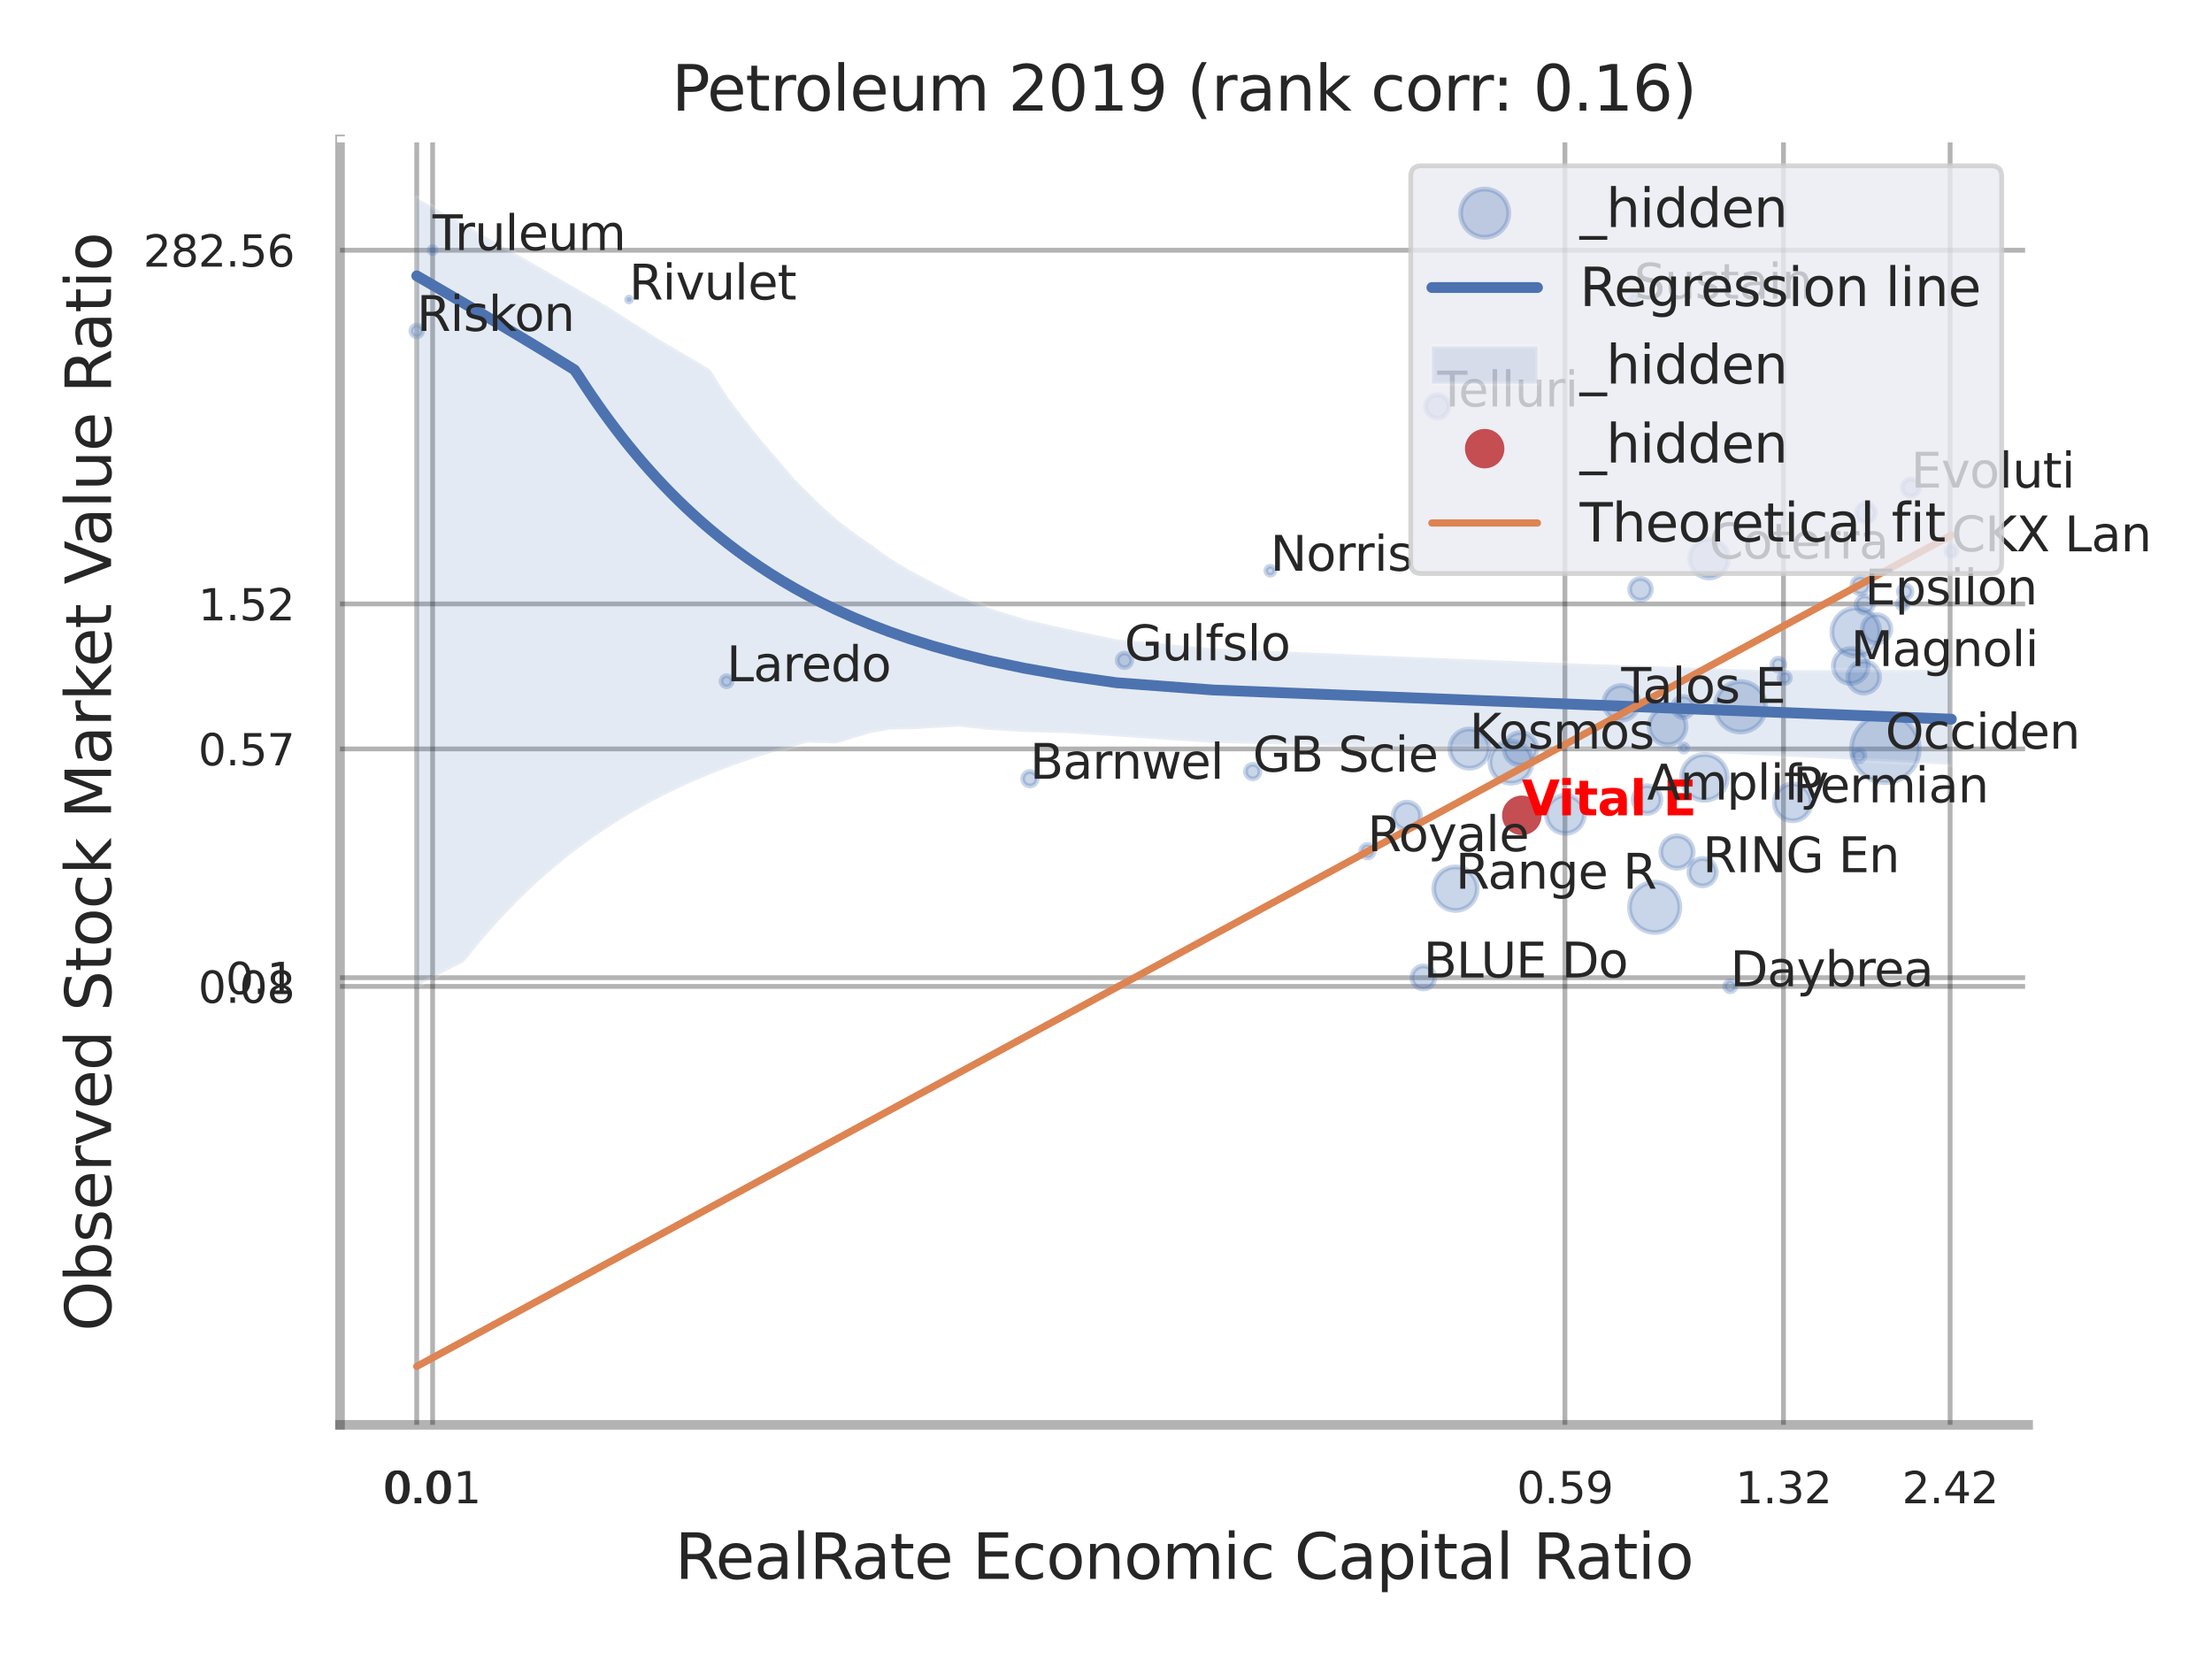 <?xml version="1.0" encoding="utf-8" standalone="no"?>
<!DOCTYPE svg PUBLIC "-//W3C//DTD SVG 1.1//EN"
  "http://www.w3.org/Graphics/SVG/1.1/DTD/svg11.dtd">
<svg xmlns:xlink="http://www.w3.org/1999/xlink" width="460.8pt" height="345.6pt" viewBox="0 0 460.8 345.6" xmlns="http://www.w3.org/2000/svg" version="1.1">
 <defs>
  <style type="text/css">*{stroke-linejoin: round; stroke-linecap: butt}</style>
 </defs>
 <g id="figure_1">
  <g id="patch_1">
   <path d="M 0 345.6 
L 460.8 345.6 
L 460.8 0 
L 0 0 
z
" style="fill: #ffffff"/>
  </g>
  <g id="axes_1">
   <g id="patch_2">
    <path d="M 70.83 296.82 
L 422.493 296.82 
L 422.493 29.04 
L 70.83 29.04 
z
" style="fill: #ffffff"/>
   </g>
   <g id="matplotlib.axis_1">
    <g id="xtick_1">
     <g id="line2d_1">
      <path d="M 86.813 296.82 
L 86.813 29.04 
" clip-path="url(#p1fea383fb0)" style="fill: none; stroke: #000000; stroke-opacity: 0.3; stroke-linecap: round"/>
     </g>
     <g id="text_1">
      <!-- 0.0 -->
      <g style="fill: #262626" transform="translate(79.656 313.159) scale(0.09 -0.09)">
       <defs>
        <path id="DejaVuSans-30" d="M 2034 4250 
Q 1547 4250 1301 3770 
Q 1056 3291 1056 2328 
Q 1056 1369 1301 889 
Q 1547 409 2034 409 
Q 2525 409 2770 889 
Q 3016 1369 3016 2328 
Q 3016 3291 2770 3770 
Q 2525 4250 2034 4250 
z
M 2034 4750 
Q 2819 4750 3233 4129 
Q 3647 3509 3647 2328 
Q 3647 1150 3233 529 
Q 2819 -91 2034 -91 
Q 1250 -91 836 529 
Q 422 1150 422 2328 
Q 422 3509 836 4129 
Q 1250 4750 2034 4750 
z
" transform="scale(0.016)"/>
        <path id="DejaVuSans-2e" d="M 684 794 
L 1344 794 
L 1344 0 
L 684 0 
L 684 794 
z
" transform="scale(0.016)"/>
       </defs>
       <use xlink:href="#DejaVuSans-30"/>
       <use xlink:href="#DejaVuSans-2e" transform="translate(63.623 0)"/>
       <use xlink:href="#DejaVuSans-30" transform="translate(95.41 0)"/>
      </g>
     </g>
    </g>
    <g id="xtick_2">
     <g id="line2d_2">
      <path d="M 90.122 296.82 
L 90.122 29.04 
" clip-path="url(#p1fea383fb0)" style="fill: none; stroke: #000000; stroke-opacity: 0.3; stroke-linecap: round"/>
     </g>
     <g id="text_2">
      <!-- 0.01 -->
      <g style="fill: #262626" transform="translate(80.102 313.159) scale(0.09 -0.09)">
       <defs>
        <path id="DejaVuSans-31" d="M 794 531 
L 1825 531 
L 1825 4091 
L 703 3866 
L 703 4441 
L 1819 4666 
L 2450 4666 
L 2450 531 
L 3481 531 
L 3481 0 
L 794 0 
L 794 531 
z
" transform="scale(0.016)"/>
       </defs>
       <use xlink:href="#DejaVuSans-30"/>
       <use xlink:href="#DejaVuSans-2e" transform="translate(63.623 0)"/>
       <use xlink:href="#DejaVuSans-30" transform="translate(95.41 0)"/>
       <use xlink:href="#DejaVuSans-31" transform="translate(159.033 0)"/>
      </g>
     </g>
    </g>
    <g id="xtick_3">
     <g id="line2d_3">
      <path d="M 326.002 296.82 
L 326.002 29.04 
" clip-path="url(#p1fea383fb0)" style="fill: none; stroke: #000000; stroke-opacity: 0.3; stroke-linecap: round"/>
     </g>
     <g id="text_3">
      <!-- 0.59 -->
      <g style="fill: #262626" transform="translate(315.982 313.159) scale(0.09 -0.09)">
       <defs>
        <path id="DejaVuSans-35" d="M 691 4666 
L 3169 4666 
L 3169 4134 
L 1269 4134 
L 1269 2991 
Q 1406 3038 1543 3061 
Q 1681 3084 1819 3084 
Q 2600 3084 3056 2656 
Q 3513 2228 3513 1497 
Q 3513 744 3044 326 
Q 2575 -91 1722 -91 
Q 1428 -91 1123 -41 
Q 819 9 494 109 
L 494 744 
Q 775 591 1075 516 
Q 1375 441 1709 441 
Q 2250 441 2565 725 
Q 2881 1009 2881 1497 
Q 2881 1984 2565 2268 
Q 2250 2553 1709 2553 
Q 1456 2553 1204 2497 
Q 953 2441 691 2322 
L 691 4666 
z
" transform="scale(0.016)"/>
        <path id="DejaVuSans-39" d="M 703 97 
L 703 672 
Q 941 559 1184 500 
Q 1428 441 1663 441 
Q 2288 441 2617 861 
Q 2947 1281 2994 2138 
Q 2813 1869 2534 1725 
Q 2256 1581 1919 1581 
Q 1219 1581 811 2004 
Q 403 2428 403 3163 
Q 403 3881 828 4315 
Q 1253 4750 1959 4750 
Q 2769 4750 3195 4129 
Q 3622 3509 3622 2328 
Q 3622 1225 3098 567 
Q 2575 -91 1691 -91 
Q 1453 -91 1209 -44 
Q 966 3 703 97 
z
M 1959 2075 
Q 2384 2075 2632 2365 
Q 2881 2656 2881 3163 
Q 2881 3666 2632 3958 
Q 2384 4250 1959 4250 
Q 1534 4250 1286 3958 
Q 1038 3666 1038 3163 
Q 1038 2656 1286 2365 
Q 1534 2075 1959 2075 
z
" transform="scale(0.016)"/>
       </defs>
       <use xlink:href="#DejaVuSans-30"/>
       <use xlink:href="#DejaVuSans-2e" transform="translate(63.623 0)"/>
       <use xlink:href="#DejaVuSans-35" transform="translate(95.41 0)"/>
       <use xlink:href="#DejaVuSans-39" transform="translate(159.033 0)"/>
      </g>
     </g>
    </g>
    <g id="xtick_4">
     <g id="line2d_4">
      <path d="M 371.528 296.82 
L 371.528 29.04 
" clip-path="url(#p1fea383fb0)" style="fill: none; stroke: #000000; stroke-opacity: 0.3; stroke-linecap: round"/>
     </g>
     <g id="text_4">
      <!-- 1.32 -->
      <g style="fill: #262626" transform="translate(361.509 313.159) scale(0.09 -0.09)">
       <defs>
        <path id="DejaVuSans-33" d="M 2597 2516 
Q 3050 2419 3304 2112 
Q 3559 1806 3559 1356 
Q 3559 666 3084 287 
Q 2609 -91 1734 -91 
Q 1441 -91 1130 -33 
Q 819 25 488 141 
L 488 750 
Q 750 597 1062 519 
Q 1375 441 1716 441 
Q 2309 441 2620 675 
Q 2931 909 2931 1356 
Q 2931 1769 2642 2001 
Q 2353 2234 1838 2234 
L 1294 2234 
L 1294 2753 
L 1863 2753 
Q 2328 2753 2575 2939 
Q 2822 3125 2822 3475 
Q 2822 3834 2567 4026 
Q 2313 4219 1838 4219 
Q 1578 4219 1281 4162 
Q 984 4106 628 3988 
L 628 4550 
Q 988 4650 1302 4700 
Q 1616 4750 1894 4750 
Q 2613 4750 3031 4423 
Q 3450 4097 3450 3541 
Q 3450 3153 3228 2886 
Q 3006 2619 2597 2516 
z
" transform="scale(0.016)"/>
        <path id="DejaVuSans-32" d="M 1228 531 
L 3431 531 
L 3431 0 
L 469 0 
L 469 531 
Q 828 903 1448 1529 
Q 2069 2156 2228 2338 
Q 2531 2678 2651 2914 
Q 2772 3150 2772 3378 
Q 2772 3750 2511 3984 
Q 2250 4219 1831 4219 
Q 1534 4219 1204 4116 
Q 875 4013 500 3803 
L 500 4441 
Q 881 4594 1212 4672 
Q 1544 4750 1819 4750 
Q 2544 4750 2975 4387 
Q 3406 4025 3406 3419 
Q 3406 3131 3298 2873 
Q 3191 2616 2906 2266 
Q 2828 2175 2409 1742 
Q 1991 1309 1228 531 
z
" transform="scale(0.016)"/>
       </defs>
       <use xlink:href="#DejaVuSans-31"/>
       <use xlink:href="#DejaVuSans-2e" transform="translate(63.623 0)"/>
       <use xlink:href="#DejaVuSans-33" transform="translate(95.41 0)"/>
       <use xlink:href="#DejaVuSans-32" transform="translate(159.033 0)"/>
      </g>
     </g>
    </g>
    <g id="xtick_5">
     <g id="line2d_5">
      <path d="M 406.242 296.82 
L 406.242 29.04 
" clip-path="url(#p1fea383fb0)" style="fill: none; stroke: #000000; stroke-opacity: 0.3; stroke-linecap: round"/>
     </g>
     <g id="text_5">
      <!-- 2.42 -->
      <g style="fill: #262626" transform="translate(396.223 313.159) scale(0.09 -0.09)">
       <defs>
        <path id="DejaVuSans-34" d="M 2419 4116 
L 825 1625 
L 2419 1625 
L 2419 4116 
z
M 2253 4666 
L 3047 4666 
L 3047 1625 
L 3713 1625 
L 3713 1100 
L 3047 1100 
L 3047 0 
L 2419 0 
L 2419 1100 
L 313 1100 
L 313 1709 
L 2253 4666 
z
" transform="scale(0.016)"/>
       </defs>
       <use xlink:href="#DejaVuSans-32"/>
       <use xlink:href="#DejaVuSans-2e" transform="translate(63.623 0)"/>
       <use xlink:href="#DejaVuSans-34" transform="translate(95.41 0)"/>
       <use xlink:href="#DejaVuSans-32" transform="translate(159.033 0)"/>
      </g>
     </g>
    </g>
    <g id="xtick_6"/>
    <g id="xtick_7"/>
    <g id="xtick_8"/>
    <g id="text_6">
     <!-- RealRate Economic Capital Ratio -->
     <g style="fill: #262626" transform="translate(140.608 328.908) scale(0.13 -0.13)">
      <defs>
       <path id="DejaVuSans-52" d="M 2841 2188 
Q 3044 2119 3236 1894 
Q 3428 1669 3622 1275 
L 4263 0 
L 3584 0 
L 2988 1197 
Q 2756 1666 2539 1819 
Q 2322 1972 1947 1972 
L 1259 1972 
L 1259 0 
L 628 0 
L 628 4666 
L 2053 4666 
Q 2853 4666 3247 4331 
Q 3641 3997 3641 3322 
Q 3641 2881 3436 2590 
Q 3231 2300 2841 2188 
z
M 1259 4147 
L 1259 2491 
L 2053 2491 
Q 2509 2491 2742 2702 
Q 2975 2913 2975 3322 
Q 2975 3731 2742 3939 
Q 2509 4147 2053 4147 
L 1259 4147 
z
" transform="scale(0.016)"/>
       <path id="DejaVuSans-65" d="M 3597 1894 
L 3597 1613 
L 953 1613 
Q 991 1019 1311 708 
Q 1631 397 2203 397 
Q 2534 397 2845 478 
Q 3156 559 3463 722 
L 3463 178 
Q 3153 47 2828 -22 
Q 2503 -91 2169 -91 
Q 1331 -91 842 396 
Q 353 884 353 1716 
Q 353 2575 817 3079 
Q 1281 3584 2069 3584 
Q 2775 3584 3186 3129 
Q 3597 2675 3597 1894 
z
M 3022 2063 
Q 3016 2534 2758 2815 
Q 2500 3097 2075 3097 
Q 1594 3097 1305 2825 
Q 1016 2553 972 2059 
L 3022 2063 
z
" transform="scale(0.016)"/>
       <path id="DejaVuSans-61" d="M 2194 1759 
Q 1497 1759 1228 1600 
Q 959 1441 959 1056 
Q 959 750 1161 570 
Q 1363 391 1709 391 
Q 2188 391 2477 730 
Q 2766 1069 2766 1631 
L 2766 1759 
L 2194 1759 
z
M 3341 1997 
L 3341 0 
L 2766 0 
L 2766 531 
Q 2569 213 2275 61 
Q 1981 -91 1556 -91 
Q 1019 -91 701 211 
Q 384 513 384 1019 
Q 384 1609 779 1909 
Q 1175 2209 1959 2209 
L 2766 2209 
L 2766 2266 
Q 2766 2663 2505 2880 
Q 2244 3097 1772 3097 
Q 1472 3097 1187 3025 
Q 903 2953 641 2809 
L 641 3341 
Q 956 3463 1253 3523 
Q 1550 3584 1831 3584 
Q 2591 3584 2966 3190 
Q 3341 2797 3341 1997 
z
" transform="scale(0.016)"/>
       <path id="DejaVuSans-6c" d="M 603 4863 
L 1178 4863 
L 1178 0 
L 603 0 
L 603 4863 
z
" transform="scale(0.016)"/>
       <path id="DejaVuSans-74" d="M 1172 4494 
L 1172 3500 
L 2356 3500 
L 2356 3053 
L 1172 3053 
L 1172 1153 
Q 1172 725 1289 603 
Q 1406 481 1766 481 
L 2356 481 
L 2356 0 
L 1766 0 
Q 1100 0 847 248 
Q 594 497 594 1153 
L 594 3053 
L 172 3053 
L 172 3500 
L 594 3500 
L 594 4494 
L 1172 4494 
z
" transform="scale(0.016)"/>
       <path id="DejaVuSans-20" transform="scale(0.016)"/>
       <path id="DejaVuSans-45" d="M 628 4666 
L 3578 4666 
L 3578 4134 
L 1259 4134 
L 1259 2753 
L 3481 2753 
L 3481 2222 
L 1259 2222 
L 1259 531 
L 3634 531 
L 3634 0 
L 628 0 
L 628 4666 
z
" transform="scale(0.016)"/>
       <path id="DejaVuSans-63" d="M 3122 3366 
L 3122 2828 
Q 2878 2963 2633 3030 
Q 2388 3097 2138 3097 
Q 1578 3097 1268 2742 
Q 959 2388 959 1747 
Q 959 1106 1268 751 
Q 1578 397 2138 397 
Q 2388 397 2633 464 
Q 2878 531 3122 666 
L 3122 134 
Q 2881 22 2623 -34 
Q 2366 -91 2075 -91 
Q 1284 -91 818 406 
Q 353 903 353 1747 
Q 353 2603 823 3093 
Q 1294 3584 2113 3584 
Q 2378 3584 2631 3529 
Q 2884 3475 3122 3366 
z
" transform="scale(0.016)"/>
       <path id="DejaVuSans-6f" d="M 1959 3097 
Q 1497 3097 1228 2736 
Q 959 2375 959 1747 
Q 959 1119 1226 758 
Q 1494 397 1959 397 
Q 2419 397 2687 759 
Q 2956 1122 2956 1747 
Q 2956 2369 2687 2733 
Q 2419 3097 1959 3097 
z
M 1959 3584 
Q 2709 3584 3137 3096 
Q 3566 2609 3566 1747 
Q 3566 888 3137 398 
Q 2709 -91 1959 -91 
Q 1206 -91 779 398 
Q 353 888 353 1747 
Q 353 2609 779 3096 
Q 1206 3584 1959 3584 
z
" transform="scale(0.016)"/>
       <path id="DejaVuSans-6e" d="M 3513 2113 
L 3513 0 
L 2938 0 
L 2938 2094 
Q 2938 2591 2744 2837 
Q 2550 3084 2163 3084 
Q 1697 3084 1428 2787 
Q 1159 2491 1159 1978 
L 1159 0 
L 581 0 
L 581 3500 
L 1159 3500 
L 1159 2956 
Q 1366 3272 1645 3428 
Q 1925 3584 2291 3584 
Q 2894 3584 3203 3211 
Q 3513 2838 3513 2113 
z
" transform="scale(0.016)"/>
       <path id="DejaVuSans-6d" d="M 3328 2828 
Q 3544 3216 3844 3400 
Q 4144 3584 4550 3584 
Q 5097 3584 5394 3201 
Q 5691 2819 5691 2113 
L 5691 0 
L 5113 0 
L 5113 2094 
Q 5113 2597 4934 2840 
Q 4756 3084 4391 3084 
Q 3944 3084 3684 2787 
Q 3425 2491 3425 1978 
L 3425 0 
L 2847 0 
L 2847 2094 
Q 2847 2600 2669 2842 
Q 2491 3084 2119 3084 
Q 1678 3084 1418 2786 
Q 1159 2488 1159 1978 
L 1159 0 
L 581 0 
L 581 3500 
L 1159 3500 
L 1159 2956 
Q 1356 3278 1631 3431 
Q 1906 3584 2284 3584 
Q 2666 3584 2933 3390 
Q 3200 3197 3328 2828 
z
" transform="scale(0.016)"/>
       <path id="DejaVuSans-69" d="M 603 3500 
L 1178 3500 
L 1178 0 
L 603 0 
L 603 3500 
z
M 603 4863 
L 1178 4863 
L 1178 4134 
L 603 4134 
L 603 4863 
z
" transform="scale(0.016)"/>
       <path id="DejaVuSans-43" d="M 4122 4306 
L 4122 3641 
Q 3803 3938 3442 4084 
Q 3081 4231 2675 4231 
Q 1875 4231 1450 3742 
Q 1025 3253 1025 2328 
Q 1025 1406 1450 917 
Q 1875 428 2675 428 
Q 3081 428 3442 575 
Q 3803 722 4122 1019 
L 4122 359 
Q 3791 134 3420 21 
Q 3050 -91 2638 -91 
Q 1578 -91 968 557 
Q 359 1206 359 2328 
Q 359 3453 968 4101 
Q 1578 4750 2638 4750 
Q 3056 4750 3426 4639 
Q 3797 4528 4122 4306 
z
" transform="scale(0.016)"/>
       <path id="DejaVuSans-70" d="M 1159 525 
L 1159 -1331 
L 581 -1331 
L 581 3500 
L 1159 3500 
L 1159 2969 
Q 1341 3281 1617 3432 
Q 1894 3584 2278 3584 
Q 2916 3584 3314 3078 
Q 3713 2572 3713 1747 
Q 3713 922 3314 415 
Q 2916 -91 2278 -91 
Q 1894 -91 1617 61 
Q 1341 213 1159 525 
z
M 3116 1747 
Q 3116 2381 2855 2742 
Q 2594 3103 2138 3103 
Q 1681 3103 1420 2742 
Q 1159 2381 1159 1747 
Q 1159 1113 1420 752 
Q 1681 391 2138 391 
Q 2594 391 2855 752 
Q 3116 1113 3116 1747 
z
" transform="scale(0.016)"/>
      </defs>
      <use xlink:href="#DejaVuSans-52"/>
      <use xlink:href="#DejaVuSans-65" transform="translate(64.982 0)"/>
      <use xlink:href="#DejaVuSans-61" transform="translate(126.506 0)"/>
      <use xlink:href="#DejaVuSans-6c" transform="translate(187.785 0)"/>
      <use xlink:href="#DejaVuSans-52" transform="translate(215.568 0)"/>
      <use xlink:href="#DejaVuSans-61" transform="translate(282.801 0)"/>
      <use xlink:href="#DejaVuSans-74" transform="translate(344.08 0)"/>
      <use xlink:href="#DejaVuSans-65" transform="translate(383.289 0)"/>
      <use xlink:href="#DejaVuSans-20" transform="translate(444.812 0)"/>
      <use xlink:href="#DejaVuSans-45" transform="translate(476.6 0)"/>
      <use xlink:href="#DejaVuSans-63" transform="translate(539.783 0)"/>
      <use xlink:href="#DejaVuSans-6f" transform="translate(594.764 0)"/>
      <use xlink:href="#DejaVuSans-6e" transform="translate(655.945 0)"/>
      <use xlink:href="#DejaVuSans-6f" transform="translate(719.324 0)"/>
      <use xlink:href="#DejaVuSans-6d" transform="translate(780.506 0)"/>
      <use xlink:href="#DejaVuSans-69" transform="translate(877.918 0)"/>
      <use xlink:href="#DejaVuSans-63" transform="translate(905.701 0)"/>
      <use xlink:href="#DejaVuSans-20" transform="translate(960.682 0)"/>
      <use xlink:href="#DejaVuSans-43" transform="translate(992.469 0)"/>
      <use xlink:href="#DejaVuSans-61" transform="translate(1062.293 0)"/>
      <use xlink:href="#DejaVuSans-70" transform="translate(1123.572 0)"/>
      <use xlink:href="#DejaVuSans-69" transform="translate(1187.049 0)"/>
      <use xlink:href="#DejaVuSans-74" transform="translate(1214.832 0)"/>
      <use xlink:href="#DejaVuSans-61" transform="translate(1254.041 0)"/>
      <use xlink:href="#DejaVuSans-6c" transform="translate(1315.32 0)"/>
      <use xlink:href="#DejaVuSans-20" transform="translate(1343.104 0)"/>
      <use xlink:href="#DejaVuSans-52" transform="translate(1374.891 0)"/>
      <use xlink:href="#DejaVuSans-61" transform="translate(1442.123 0)"/>
      <use xlink:href="#DejaVuSans-74" transform="translate(1503.402 0)"/>
      <use xlink:href="#DejaVuSans-69" transform="translate(1542.611 0)"/>
      <use xlink:href="#DejaVuSans-6f" transform="translate(1570.395 0)"/>
     </g>
    </g>
   </g>
   <g id="matplotlib.axis_2">
    <g id="ytick_1">
     <g id="line2d_6">
      <path d="M 70.83 205.489 
L 422.493 205.489 
" clip-path="url(#p1fea383fb0)" style="fill: none; stroke: #000000; stroke-opacity: 0.3; stroke-linecap: round"/>
     </g>
     <g id="text_7">
      <!-- 0.08 -->
      <g style="fill: #262626" transform="translate(41.291 208.909) scale(0.09 -0.09)">
       <defs>
        <path id="DejaVuSans-38" d="M 2034 2216 
Q 1584 2216 1326 1975 
Q 1069 1734 1069 1313 
Q 1069 891 1326 650 
Q 1584 409 2034 409 
Q 2484 409 2743 651 
Q 3003 894 3003 1313 
Q 3003 1734 2745 1975 
Q 2488 2216 2034 2216 
z
M 1403 2484 
Q 997 2584 770 2862 
Q 544 3141 544 3541 
Q 544 4100 942 4425 
Q 1341 4750 2034 4750 
Q 2731 4750 3128 4425 
Q 3525 4100 3525 3541 
Q 3525 3141 3298 2862 
Q 3072 2584 2669 2484 
Q 3125 2378 3379 2068 
Q 3634 1759 3634 1313 
Q 3634 634 3220 271 
Q 2806 -91 2034 -91 
Q 1263 -91 848 271 
Q 434 634 434 1313 
Q 434 1759 690 2068 
Q 947 2378 1403 2484 
z
M 1172 3481 
Q 1172 3119 1398 2916 
Q 1625 2713 2034 2713 
Q 2441 2713 2670 2916 
Q 2900 3119 2900 3481 
Q 2900 3844 2670 4047 
Q 2441 4250 2034 4250 
Q 1625 4250 1398 4047 
Q 1172 3844 1172 3481 
z
" transform="scale(0.016)"/>
       </defs>
       <use xlink:href="#DejaVuSans-30"/>
       <use xlink:href="#DejaVuSans-2e" transform="translate(63.623 0)"/>
       <use xlink:href="#DejaVuSans-30" transform="translate(95.41 0)"/>
       <use xlink:href="#DejaVuSans-38" transform="translate(159.033 0)"/>
      </g>
     </g>
    </g>
    <g id="ytick_2">
     <g id="line2d_7">
      <path d="M 70.83 203.666 
L 422.493 203.666 
" clip-path="url(#p1fea383fb0)" style="fill: none; stroke: #000000; stroke-opacity: 0.3; stroke-linecap: round"/>
     </g>
     <g id="text_8">
      <!-- 0.1 -->
      <g style="fill: #262626" transform="translate(47.017 207.085) scale(0.09 -0.09)">
       <use xlink:href="#DejaVuSans-30"/>
       <use xlink:href="#DejaVuSans-2e" transform="translate(63.623 0)"/>
       <use xlink:href="#DejaVuSans-31" transform="translate(95.41 0)"/>
      </g>
     </g>
    </g>
    <g id="ytick_3">
     <g id="line2d_8">
      <path d="M 70.83 156.016 
L 422.493 156.016 
" clip-path="url(#p1fea383fb0)" style="fill: none; stroke: #000000; stroke-opacity: 0.3; stroke-linecap: round"/>
     </g>
     <g id="text_9">
      <!-- 0.57 -->
      <g style="fill: #262626" transform="translate(41.291 159.435) scale(0.09 -0.09)">
       <defs>
        <path id="DejaVuSans-37" d="M 525 4666 
L 3525 4666 
L 3525 4397 
L 1831 0 
L 1172 0 
L 2766 4134 
L 525 4134 
L 525 4666 
z
" transform="scale(0.016)"/>
       </defs>
       <use xlink:href="#DejaVuSans-30"/>
       <use xlink:href="#DejaVuSans-2e" transform="translate(63.623 0)"/>
       <use xlink:href="#DejaVuSans-35" transform="translate(95.41 0)"/>
       <use xlink:href="#DejaVuSans-37" transform="translate(159.033 0)"/>
      </g>
     </g>
    </g>
    <g id="ytick_4">
     <g id="line2d_9">
      <path d="M 70.83 125.808 
L 422.493 125.808 
" clip-path="url(#p1fea383fb0)" style="fill: none; stroke: #000000; stroke-opacity: 0.3; stroke-linecap: round"/>
     </g>
     <g id="text_10">
      <!-- 1.52 -->
      <g style="fill: #262626" transform="translate(41.291 129.227) scale(0.09 -0.09)">
       <use xlink:href="#DejaVuSans-31"/>
       <use xlink:href="#DejaVuSans-2e" transform="translate(63.623 0)"/>
       <use xlink:href="#DejaVuSans-35" transform="translate(95.41 0)"/>
       <use xlink:href="#DejaVuSans-32" transform="translate(159.033 0)"/>
      </g>
     </g>
    </g>
    <g id="ytick_5">
     <g id="line2d_10">
      <path d="M 70.83 52.124 
L 422.493 52.124 
" clip-path="url(#p1fea383fb0)" style="fill: none; stroke: #000000; stroke-opacity: 0.3; stroke-linecap: round"/>
     </g>
     <g id="text_11">
      <!-- 282.56 -->
      <g style="fill: #262626" transform="translate(29.838 55.543) scale(0.09 -0.09)">
       <defs>
        <path id="DejaVuSans-36" d="M 2113 2584 
Q 1688 2584 1439 2293 
Q 1191 2003 1191 1497 
Q 1191 994 1439 701 
Q 1688 409 2113 409 
Q 2538 409 2786 701 
Q 3034 994 3034 1497 
Q 3034 2003 2786 2293 
Q 2538 2584 2113 2584 
z
M 3366 4563 
L 3366 3988 
Q 3128 4100 2886 4159 
Q 2644 4219 2406 4219 
Q 1781 4219 1451 3797 
Q 1122 3375 1075 2522 
Q 1259 2794 1537 2939 
Q 1816 3084 2150 3084 
Q 2853 3084 3261 2657 
Q 3669 2231 3669 1497 
Q 3669 778 3244 343 
Q 2819 -91 2113 -91 
Q 1303 -91 875 529 
Q 447 1150 447 2328 
Q 447 3434 972 4092 
Q 1497 4750 2381 4750 
Q 2619 4750 2861 4703 
Q 3103 4656 3366 4563 
z
" transform="scale(0.016)"/>
       </defs>
       <use xlink:href="#DejaVuSans-32"/>
       <use xlink:href="#DejaVuSans-38" transform="translate(63.623 0)"/>
       <use xlink:href="#DejaVuSans-32" transform="translate(127.246 0)"/>
       <use xlink:href="#DejaVuSans-2e" transform="translate(190.869 0)"/>
       <use xlink:href="#DejaVuSans-35" transform="translate(222.656 0)"/>
       <use xlink:href="#DejaVuSans-36" transform="translate(286.279 0)"/>
      </g>
     </g>
    </g>
    <g id="ytick_6"/>
    <g id="ytick_7"/>
    <g id="ytick_8"/>
    <g id="ytick_9"/>
    <g id="ytick_10"/>
    <g id="ytick_11"/>
    <g id="text_12">
     <!-- Observed Stock Market Value Ratio -->
     <g style="fill: #262626" transform="translate(23.135 277.332) rotate(-90) scale(0.13 -0.13)">
      <defs>
       <path id="DejaVuSans-4f" d="M 2522 4238 
Q 1834 4238 1429 3725 
Q 1025 3213 1025 2328 
Q 1025 1447 1429 934 
Q 1834 422 2522 422 
Q 3209 422 3611 934 
Q 4013 1447 4013 2328 
Q 4013 3213 3611 3725 
Q 3209 4238 2522 4238 
z
M 2522 4750 
Q 3503 4750 4090 4092 
Q 4678 3434 4678 2328 
Q 4678 1225 4090 567 
Q 3503 -91 2522 -91 
Q 1538 -91 948 565 
Q 359 1222 359 2328 
Q 359 3434 948 4092 
Q 1538 4750 2522 4750 
z
" transform="scale(0.016)"/>
       <path id="DejaVuSans-62" d="M 3116 1747 
Q 3116 2381 2855 2742 
Q 2594 3103 2138 3103 
Q 1681 3103 1420 2742 
Q 1159 2381 1159 1747 
Q 1159 1113 1420 752 
Q 1681 391 2138 391 
Q 2594 391 2855 752 
Q 3116 1113 3116 1747 
z
M 1159 2969 
Q 1341 3281 1617 3432 
Q 1894 3584 2278 3584 
Q 2916 3584 3314 3078 
Q 3713 2572 3713 1747 
Q 3713 922 3314 415 
Q 2916 -91 2278 -91 
Q 1894 -91 1617 61 
Q 1341 213 1159 525 
L 1159 0 
L 581 0 
L 581 4863 
L 1159 4863 
L 1159 2969 
z
" transform="scale(0.016)"/>
       <path id="DejaVuSans-73" d="M 2834 3397 
L 2834 2853 
Q 2591 2978 2328 3040 
Q 2066 3103 1784 3103 
Q 1356 3103 1142 2972 
Q 928 2841 928 2578 
Q 928 2378 1081 2264 
Q 1234 2150 1697 2047 
L 1894 2003 
Q 2506 1872 2764 1633 
Q 3022 1394 3022 966 
Q 3022 478 2636 193 
Q 2250 -91 1575 -91 
Q 1294 -91 989 -36 
Q 684 19 347 128 
L 347 722 
Q 666 556 975 473 
Q 1284 391 1588 391 
Q 1994 391 2212 530 
Q 2431 669 2431 922 
Q 2431 1156 2273 1281 
Q 2116 1406 1581 1522 
L 1381 1569 
Q 847 1681 609 1914 
Q 372 2147 372 2553 
Q 372 3047 722 3315 
Q 1072 3584 1716 3584 
Q 2034 3584 2315 3537 
Q 2597 3491 2834 3397 
z
" transform="scale(0.016)"/>
       <path id="DejaVuSans-72" d="M 2631 2963 
Q 2534 3019 2420 3045 
Q 2306 3072 2169 3072 
Q 1681 3072 1420 2755 
Q 1159 2438 1159 1844 
L 1159 0 
L 581 0 
L 581 3500 
L 1159 3500 
L 1159 2956 
Q 1341 3275 1631 3429 
Q 1922 3584 2338 3584 
Q 2397 3584 2469 3576 
Q 2541 3569 2628 3553 
L 2631 2963 
z
" transform="scale(0.016)"/>
       <path id="DejaVuSans-76" d="M 191 3500 
L 800 3500 
L 1894 563 
L 2988 3500 
L 3597 3500 
L 2284 0 
L 1503 0 
L 191 3500 
z
" transform="scale(0.016)"/>
       <path id="DejaVuSans-64" d="M 2906 2969 
L 2906 4863 
L 3481 4863 
L 3481 0 
L 2906 0 
L 2906 525 
Q 2725 213 2448 61 
Q 2172 -91 1784 -91 
Q 1150 -91 751 415 
Q 353 922 353 1747 
Q 353 2572 751 3078 
Q 1150 3584 1784 3584 
Q 2172 3584 2448 3432 
Q 2725 3281 2906 2969 
z
M 947 1747 
Q 947 1113 1208 752 
Q 1469 391 1925 391 
Q 2381 391 2643 752 
Q 2906 1113 2906 1747 
Q 2906 2381 2643 2742 
Q 2381 3103 1925 3103 
Q 1469 3103 1208 2742 
Q 947 2381 947 1747 
z
" transform="scale(0.016)"/>
       <path id="DejaVuSans-53" d="M 3425 4513 
L 3425 3897 
Q 3066 4069 2747 4153 
Q 2428 4238 2131 4238 
Q 1616 4238 1336 4038 
Q 1056 3838 1056 3469 
Q 1056 3159 1242 3001 
Q 1428 2844 1947 2747 
L 2328 2669 
Q 3034 2534 3370 2195 
Q 3706 1856 3706 1288 
Q 3706 609 3251 259 
Q 2797 -91 1919 -91 
Q 1588 -91 1214 -16 
Q 841 59 441 206 
L 441 856 
Q 825 641 1194 531 
Q 1563 422 1919 422 
Q 2459 422 2753 634 
Q 3047 847 3047 1241 
Q 3047 1584 2836 1778 
Q 2625 1972 2144 2069 
L 1759 2144 
Q 1053 2284 737 2584 
Q 422 2884 422 3419 
Q 422 4038 858 4394 
Q 1294 4750 2059 4750 
Q 2388 4750 2728 4690 
Q 3069 4631 3425 4513 
z
" transform="scale(0.016)"/>
       <path id="DejaVuSans-6b" d="M 581 4863 
L 1159 4863 
L 1159 1991 
L 2875 3500 
L 3609 3500 
L 1753 1863 
L 3688 0 
L 2938 0 
L 1159 1709 
L 1159 0 
L 581 0 
L 581 4863 
z
" transform="scale(0.016)"/>
       <path id="DejaVuSans-4d" d="M 628 4666 
L 1569 4666 
L 2759 1491 
L 3956 4666 
L 4897 4666 
L 4897 0 
L 4281 0 
L 4281 4097 
L 3078 897 
L 2444 897 
L 1241 4097 
L 1241 0 
L 628 0 
L 628 4666 
z
" transform="scale(0.016)"/>
       <path id="DejaVuSans-56" d="M 1831 0 
L 50 4666 
L 709 4666 
L 2188 738 
L 3669 4666 
L 4325 4666 
L 2547 0 
L 1831 0 
z
" transform="scale(0.016)"/>
       <path id="DejaVuSans-75" d="M 544 1381 
L 544 3500 
L 1119 3500 
L 1119 1403 
Q 1119 906 1312 657 
Q 1506 409 1894 409 
Q 2359 409 2629 706 
Q 2900 1003 2900 1516 
L 2900 3500 
L 3475 3500 
L 3475 0 
L 2900 0 
L 2900 538 
Q 2691 219 2414 64 
Q 2138 -91 1772 -91 
Q 1169 -91 856 284 
Q 544 659 544 1381 
z
M 1991 3584 
L 1991 3584 
z
" transform="scale(0.016)"/>
      </defs>
      <use xlink:href="#DejaVuSans-4f"/>
      <use xlink:href="#DejaVuSans-62" transform="translate(78.711 0)"/>
      <use xlink:href="#DejaVuSans-73" transform="translate(142.188 0)"/>
      <use xlink:href="#DejaVuSans-65" transform="translate(194.287 0)"/>
      <use xlink:href="#DejaVuSans-72" transform="translate(255.811 0)"/>
      <use xlink:href="#DejaVuSans-76" transform="translate(296.924 0)"/>
      <use xlink:href="#DejaVuSans-65" transform="translate(356.104 0)"/>
      <use xlink:href="#DejaVuSans-64" transform="translate(417.627 0)"/>
      <use xlink:href="#DejaVuSans-20" transform="translate(481.104 0)"/>
      <use xlink:href="#DejaVuSans-53" transform="translate(512.891 0)"/>
      <use xlink:href="#DejaVuSans-74" transform="translate(576.367 0)"/>
      <use xlink:href="#DejaVuSans-6f" transform="translate(615.576 0)"/>
      <use xlink:href="#DejaVuSans-63" transform="translate(676.758 0)"/>
      <use xlink:href="#DejaVuSans-6b" transform="translate(731.738 0)"/>
      <use xlink:href="#DejaVuSans-20" transform="translate(789.648 0)"/>
      <use xlink:href="#DejaVuSans-4d" transform="translate(821.436 0)"/>
      <use xlink:href="#DejaVuSans-61" transform="translate(907.715 0)"/>
      <use xlink:href="#DejaVuSans-72" transform="translate(968.994 0)"/>
      <use xlink:href="#DejaVuSans-6b" transform="translate(1010.107 0)"/>
      <use xlink:href="#DejaVuSans-65" transform="translate(1064.393 0)"/>
      <use xlink:href="#DejaVuSans-74" transform="translate(1125.916 0)"/>
      <use xlink:href="#DejaVuSans-20" transform="translate(1165.125 0)"/>
      <use xlink:href="#DejaVuSans-56" transform="translate(1196.912 0)"/>
      <use xlink:href="#DejaVuSans-61" transform="translate(1257.57 0)"/>
      <use xlink:href="#DejaVuSans-6c" transform="translate(1318.85 0)"/>
      <use xlink:href="#DejaVuSans-75" transform="translate(1346.633 0)"/>
      <use xlink:href="#DejaVuSans-65" transform="translate(1410.012 0)"/>
      <use xlink:href="#DejaVuSans-20" transform="translate(1471.535 0)"/>
      <use xlink:href="#DejaVuSans-52" transform="translate(1503.322 0)"/>
      <use xlink:href="#DejaVuSans-61" transform="translate(1570.555 0)"/>
      <use xlink:href="#DejaVuSans-74" transform="translate(1631.834 0)"/>
      <use xlink:href="#DejaVuSans-69" transform="translate(1671.043 0)"/>
      <use xlink:href="#DejaVuSans-6f" transform="translate(1698.826 0)"/>
     </g>
    </g>
   </g>
   <g id="PathCollection_1">
    <path d="M 214.547 163.736 
C 214.947 163.736 215.33 163.577 215.613 163.294 
C 215.896 163.012 216.055 162.628 216.055 162.228 
C 216.055 161.829 215.896 161.445 215.613 161.163 
C 215.33 160.88 214.947 160.721 214.547 160.721 
C 214.147 160.721 213.764 160.88 213.481 161.163 
C 213.199 161.445 213.04 161.829 213.04 162.228 
C 213.04 162.628 213.199 163.012 213.481 163.294 
C 213.764 163.577 214.147 163.736 214.547 163.736 
z
" clip-path="url(#p1fea383fb0)" style="fill: #4c72b0; fill-opacity: 0.3; stroke: #4c72b0; stroke-opacity: 0.3"/>
    <path d="M 326.103 173.605 
C 327.152 173.605 328.158 173.188 328.899 172.447 
C 329.641 171.705 330.058 170.699 330.058 169.65 
C 330.058 168.601 329.641 167.595 328.899 166.853 
C 328.158 166.112 327.152 165.695 326.103 165.695 
C 325.054 165.695 324.048 166.112 323.306 166.853 
C 322.564 167.595 322.148 168.601 322.148 169.65 
C 322.148 170.699 322.564 171.705 323.306 172.447 
C 324.048 173.188 325.054 173.605 326.103 173.605 
z
" clip-path="url(#p1fea383fb0)" style="fill: #4c72b0; fill-opacity: 0.3; stroke: #4c72b0; stroke-opacity: 0.3"/>
    <path d="M 344.697 194.255 
C 346.088 194.255 347.423 193.702 348.406 192.718 
C 349.39 191.735 349.942 190.401 349.942 189.01 
C 349.942 187.619 349.39 186.284 348.406 185.301 
C 347.423 184.317 346.088 183.765 344.697 183.765 
C 343.306 183.765 341.972 184.317 340.989 185.301 
C 340.005 186.284 339.452 187.619 339.452 189.01 
C 339.452 190.401 340.005 191.735 340.989 192.718 
C 341.972 193.702 343.306 194.255 344.697 194.255 
z
" clip-path="url(#p1fea383fb0)" style="fill: #4c72b0; fill-opacity: 0.3; stroke: #4c72b0; stroke-opacity: 0.3"/>
    <path d="M 341.752 125.025 
C 342.351 125.025 342.926 124.787 343.35 124.363 
C 343.774 123.939 344.013 123.364 344.013 122.765 
C 344.013 122.165 343.774 121.59 343.35 121.166 
C 342.926 120.742 342.351 120.504 341.752 120.504 
C 341.152 120.504 340.577 120.742 340.153 121.166 
C 339.729 121.59 339.491 122.165 339.491 122.765 
C 339.491 123.364 339.729 123.939 340.153 124.363 
C 340.577 124.787 341.152 125.025 341.752 125.025 
z
" clip-path="url(#p1fea383fb0)" style="fill: #4c72b0; fill-opacity: 0.3; stroke: #4c72b0; stroke-opacity: 0.3"/>
    <path d="M 299.42 87.104 
C 300.065 87.104 300.683 86.848 301.138 86.392 
C 301.594 85.936 301.85 85.318 301.85 84.674 
C 301.85 84.03 301.594 83.412 301.138 82.956 
C 300.683 82.5 300.065 82.244 299.42 82.244 
C 298.776 82.244 298.158 82.5 297.702 82.956 
C 297.247 83.412 296.991 84.03 296.991 84.674 
C 296.991 85.318 297.247 85.936 297.702 86.392 
C 298.158 86.848 298.776 87.104 299.42 87.104 
z
" clip-path="url(#p1fea383fb0)" style="fill: #4c72b0; fill-opacity: 0.3; stroke: #4c72b0; stroke-opacity: 0.3"/>
    <path d="M 396.356 126.956 
C 396.65 126.956 396.931 126.84 397.139 126.632 
C 397.347 126.424 397.463 126.143 397.463 125.849 
C 397.463 125.556 397.347 125.274 397.139 125.067 
C 396.931 124.859 396.65 124.742 396.356 124.742 
C 396.063 124.742 395.781 124.859 395.573 125.067 
C 395.366 125.274 395.249 125.556 395.249 125.849 
C 395.249 126.143 395.366 126.424 395.573 126.632 
C 395.781 126.84 396.063 126.956 396.356 126.956 
z
" clip-path="url(#p1fea383fb0)" style="fill: #4c72b0; fill-opacity: 0.3; stroke: #4c72b0; stroke-opacity: 0.3"/>
    <path d="M 396.885 124.677 
C 397.26 124.677 397.62 124.528 397.885 124.263 
C 398.15 123.998 398.299 123.638 398.299 123.263 
C 398.299 122.889 398.15 122.529 397.885 122.264 
C 397.62 121.999 397.26 121.85 396.885 121.85 
C 396.511 121.85 396.151 121.999 395.886 122.264 
C 395.621 122.529 395.472 122.889 395.472 123.263 
C 395.472 123.638 395.621 123.998 395.886 124.263 
C 396.151 124.528 396.511 124.677 396.885 124.677 
z
" clip-path="url(#p1fea383fb0)" style="fill: #4c72b0; fill-opacity: 0.3; stroke: #4c72b0; stroke-opacity: 0.3"/>
    <path d="M 387.244 158.684 
C 387.577 158.684 387.897 158.552 388.133 158.316 
C 388.368 158.08 388.501 157.761 388.501 157.427 
C 388.501 157.094 388.368 156.775 388.133 156.539 
C 387.897 156.303 387.577 156.171 387.244 156.171 
C 386.911 156.171 386.591 156.303 386.356 156.539 
C 386.12 156.775 385.987 157.094 385.987 157.427 
C 385.987 157.761 386.12 158.08 386.356 158.316 
C 386.591 158.552 386.911 158.684 387.244 158.684 
z
" clip-path="url(#p1fea383fb0)" style="fill: #4c72b0; fill-opacity: 0.3; stroke: #4c72b0; stroke-opacity: 0.3"/>
    <path d="M 362.574 152.496 
C 363.968 152.496 365.305 151.942 366.291 150.956 
C 367.276 149.97 367.83 148.633 367.83 147.239 
C 367.83 145.845 367.276 144.508 366.291 143.523 
C 365.305 142.537 363.968 141.983 362.574 141.983 
C 361.18 141.983 359.843 142.537 358.857 143.523 
C 357.871 144.508 357.318 145.845 357.318 147.239 
C 357.318 148.633 357.871 149.97 358.857 150.956 
C 359.843 151.942 361.18 152.496 362.574 152.496 
z
" clip-path="url(#p1fea383fb0)" style="fill: #4c72b0; fill-opacity: 0.3; stroke: #4c72b0; stroke-opacity: 0.3"/>
    <path d="M 388.706 108.797 
C 389.236 108.797 389.743 108.587 390.118 108.213 
C 390.492 107.838 390.703 107.33 390.703 106.801 
C 390.703 106.272 390.492 105.764 390.118 105.389 
C 389.743 105.015 389.236 104.805 388.706 104.805 
C 388.177 104.805 387.669 105.015 387.294 105.389 
C 386.92 105.764 386.71 106.272 386.71 106.801 
C 386.71 107.33 386.92 107.838 387.294 108.213 
C 387.669 108.587 388.177 108.797 388.706 108.797 
z
" clip-path="url(#p1fea383fb0)" style="fill: #4c72b0; fill-opacity: 0.3; stroke: #4c72b0; stroke-opacity: 0.3"/>
    <path d="M 303.214 189.662 
C 304.416 189.662 305.569 189.184 306.419 188.334 
C 307.269 187.484 307.746 186.331 307.746 185.129 
C 307.746 183.927 307.269 182.774 306.419 181.924 
C 305.569 181.074 304.416 180.597 303.214 180.597 
C 302.012 180.597 300.859 181.074 300.009 181.924 
C 299.159 182.774 298.681 183.927 298.681 185.129 
C 298.681 186.331 299.159 187.484 300.009 188.334 
C 300.859 189.184 302.012 189.662 303.214 189.662 
z
" clip-path="url(#p1fea383fb0)" style="fill: #4c72b0; fill-opacity: 0.3; stroke: #4c72b0; stroke-opacity: 0.3"/>
    <path d="M 406.508 115.981 
C 406.809 115.981 407.097 115.861 407.31 115.649 
C 407.522 115.436 407.642 115.148 407.642 114.847 
C 407.642 114.546 407.522 114.258 407.31 114.045 
C 407.097 113.833 406.809 113.713 406.508 113.713 
C 406.207 113.713 405.919 113.833 405.706 114.045 
C 405.494 114.258 405.374 114.546 405.374 114.847 
C 405.374 115.148 405.494 115.436 405.706 115.649 
C 405.919 115.861 406.207 115.981 406.508 115.981 
z
" clip-path="url(#p1fea383fb0)" style="fill: #4c72b0; fill-opacity: 0.3; stroke: #4c72b0; stroke-opacity: 0.3"/>
    <path d="M 355.068 166.721 
C 356.335 166.721 357.55 166.218 358.446 165.322 
C 359.342 164.426 359.845 163.211 359.845 161.944 
C 359.845 160.678 359.342 159.463 358.446 158.567 
C 357.55 157.671 356.335 157.168 355.068 157.168 
C 353.802 157.168 352.587 157.671 351.691 158.567 
C 350.795 159.463 350.292 160.678 350.292 161.944 
C 350.292 163.211 350.795 164.426 351.691 165.322 
C 352.587 166.218 353.802 166.721 355.068 166.721 
z
" clip-path="url(#p1fea383fb0)" style="fill: #4c72b0; fill-opacity: 0.3; stroke: #4c72b0; stroke-opacity: 0.3"/>
    <path d="M 350.764 156.662 
C 350.985 156.662 351.196 156.574 351.352 156.418 
C 351.508 156.262 351.596 156.05 351.596 155.829 
C 351.596 155.608 351.508 155.397 351.352 155.241 
C 351.196 155.085 350.985 154.997 350.764 154.997 
C 350.543 154.997 350.331 155.085 350.175 155.241 
C 350.019 155.397 349.931 155.608 349.931 155.829 
C 349.931 156.05 350.019 156.262 350.175 156.418 
C 350.331 156.574 350.543 156.662 350.764 156.662 
z
" clip-path="url(#p1fea383fb0)" style="fill: #4c72b0; fill-opacity: 0.3; stroke: #4c72b0; stroke-opacity: 0.3"/>
    <path d="M 296.523 206.018 
C 297.158 206.018 297.768 205.766 298.217 205.316 
C 298.667 204.867 298.919 204.257 298.919 203.622 
C 298.919 202.986 298.667 202.376 298.217 201.927 
C 297.768 201.477 297.158 201.225 296.523 201.225 
C 295.887 201.225 295.277 201.477 294.828 201.927 
C 294.378 202.376 294.126 202.986 294.126 203.622 
C 294.126 204.257 294.378 204.867 294.828 205.316 
C 295.277 205.766 295.887 206.018 296.523 206.018 
z
" clip-path="url(#p1fea383fb0)" style="fill: #4c72b0; fill-opacity: 0.3; stroke: #4c72b0; stroke-opacity: 0.3"/>
    <path d="M 392.757 163.036 
C 394.632 163.036 396.431 162.291 397.757 160.965 
C 399.083 159.639 399.828 157.84 399.828 155.965 
C 399.828 154.089 399.083 152.291 397.757 150.965 
C 396.431 149.639 394.632 148.893 392.757 148.893 
C 390.882 148.893 389.083 149.639 387.757 150.965 
C 386.431 152.291 385.686 154.089 385.686 155.965 
C 385.686 157.84 386.431 159.639 387.757 160.965 
C 389.083 162.291 390.882 163.036 392.757 163.036 
z
" clip-path="url(#p1fea383fb0)" style="fill: #4c72b0; fill-opacity: 0.3; stroke: #4c72b0; stroke-opacity: 0.3"/>
    <path d="M 314.771 163.158 
C 315.935 163.158 317.051 162.696 317.874 161.873 
C 318.697 161.05 319.159 159.934 319.159 158.77 
C 319.159 157.607 318.697 156.49 317.874 155.667 
C 317.051 154.845 315.935 154.382 314.771 154.382 
C 313.608 154.382 312.491 154.845 311.668 155.667 
C 310.846 156.49 310.383 157.607 310.383 158.77 
C 310.383 159.934 310.846 161.05 311.668 161.873 
C 312.491 162.696 313.608 163.158 314.771 163.158 
z
" clip-path="url(#p1fea383fb0)" style="fill: #4c72b0; fill-opacity: 0.3; stroke: #4c72b0; stroke-opacity: 0.3"/>
    <path d="M 90.122 52.83 
C 90.314 52.83 90.498 52.754 90.633 52.618 
C 90.769 52.483 90.845 52.299 90.845 52.107 
C 90.845 51.915 90.769 51.732 90.633 51.596 
C 90.498 51.461 90.314 51.384 90.122 51.384 
C 89.931 51.384 89.747 51.461 89.611 51.596 
C 89.476 51.732 89.4 51.915 89.4 52.107 
C 89.4 52.299 89.476 52.483 89.611 52.618 
C 89.747 52.754 89.931 52.83 90.122 52.83 
z
" clip-path="url(#p1fea383fb0)" style="fill: #4c72b0; fill-opacity: 0.3; stroke: #4c72b0; stroke-opacity: 0.3"/>
    <path d="M 356.042 120.393 
C 357.115 120.393 358.143 119.967 358.902 119.209 
C 359.66 118.45 360.087 117.421 360.087 116.349 
C 360.087 115.276 359.66 114.247 358.902 113.489 
C 358.143 112.73 357.115 112.304 356.042 112.304 
C 354.969 112.304 353.941 112.73 353.182 113.489 
C 352.424 114.247 351.998 115.276 351.998 116.349 
C 351.998 117.421 352.424 118.45 353.182 119.209 
C 353.941 119.967 354.969 120.393 356.042 120.393 
z
" clip-path="url(#p1fea383fb0)" style="fill: #4c72b0; fill-opacity: 0.3; stroke: #4c72b0; stroke-opacity: 0.3"/>
    <path d="M 370.47 139.827 
C 370.829 139.827 371.173 139.684 371.427 139.431 
C 371.68 139.177 371.823 138.833 371.823 138.474 
C 371.823 138.116 371.68 137.772 371.427 137.518 
C 371.173 137.265 370.829 137.122 370.47 137.122 
C 370.112 137.122 369.768 137.265 369.514 137.518 
C 369.261 137.772 369.118 138.116 369.118 138.474 
C 369.118 138.833 369.261 139.177 369.514 139.431 
C 369.768 139.684 370.112 139.827 370.47 139.827 
z
" clip-path="url(#p1fea383fb0)" style="fill: #4c72b0; fill-opacity: 0.3; stroke: #4c72b0; stroke-opacity: 0.3"/>
    <path d="M 350.654 149.471 
C 351.235 149.471 351.792 149.24 352.203 148.829 
C 352.614 148.418 352.845 147.861 352.845 147.28 
C 352.845 146.699 352.614 146.142 352.203 145.731 
C 351.792 145.32 351.235 145.089 350.654 145.089 
C 350.073 145.089 349.516 145.32 349.105 145.731 
C 348.694 146.142 348.463 146.699 348.463 147.28 
C 348.463 147.861 348.694 148.418 349.105 148.829 
C 349.516 149.24 350.073 149.471 350.654 149.471 
z
" clip-path="url(#p1fea383fb0)" style="fill: #4c72b0; fill-opacity: 0.3; stroke: #4c72b0; stroke-opacity: 0.3"/>
    <path d="M 371.787 142.389 
C 372.1 142.389 372.4 142.264 372.621 142.043 
C 372.843 141.822 372.967 141.522 372.967 141.209 
C 372.967 140.896 372.843 140.595 372.621 140.374 
C 372.4 140.153 372.1 140.028 371.787 140.028 
C 371.474 140.028 371.174 140.153 370.952 140.374 
C 370.731 140.595 370.607 140.896 370.607 141.209 
C 370.607 141.522 370.731 141.822 370.952 142.043 
C 371.174 142.264 371.474 142.389 371.787 142.389 
z
" clip-path="url(#p1fea383fb0)" style="fill: #4c72b0; fill-opacity: 0.3; stroke: #4c72b0; stroke-opacity: 0.3"/>
    <path d="M 398.077 103.382 
C 398.557 103.382 399.017 103.192 399.357 102.852 
C 399.696 102.513 399.887 102.053 399.887 101.573 
C 399.887 101.093 399.696 100.632 399.357 100.293 
C 399.017 99.954 398.557 99.763 398.077 99.763 
C 397.597 99.763 397.137 99.954 396.798 100.293 
C 396.458 100.632 396.267 101.093 396.267 101.573 
C 396.267 102.053 396.458 102.513 396.798 102.852 
C 397.137 103.192 397.597 103.382 398.077 103.382 
z
" clip-path="url(#p1fea383fb0)" style="fill: #4c72b0; fill-opacity: 0.3; stroke: #4c72b0; stroke-opacity: 0.3"/>
    <path d="M 386.604 136.658 
C 387.928 136.658 389.198 136.132 390.134 135.196 
C 391.07 134.26 391.596 132.99 391.596 131.666 
C 391.596 130.342 391.07 129.072 390.134 128.135 
C 389.198 127.199 387.928 126.673 386.604 126.673 
C 385.28 126.673 384.01 127.199 383.074 128.135 
C 382.138 129.072 381.612 130.342 381.612 131.666 
C 381.612 132.99 382.138 134.26 383.074 135.196 
C 384.01 136.132 385.28 136.658 386.604 136.658 
z
" clip-path="url(#p1fea383fb0)" style="fill: #4c72b0; fill-opacity: 0.3; stroke: #4c72b0; stroke-opacity: 0.3"/>
    <path d="M 316.747 159.393 
C 317.646 159.393 318.509 159.036 319.144 158.4 
C 319.78 157.765 320.137 156.902 320.137 156.003 
C 320.137 155.104 319.78 154.242 319.144 153.606 
C 318.509 152.97 317.646 152.613 316.747 152.613 
C 315.848 152.613 314.985 152.97 314.35 153.606 
C 313.714 154.242 313.357 155.104 313.357 156.003 
C 313.357 156.902 313.714 157.765 314.35 158.4 
C 314.985 159.036 315.848 159.393 316.747 159.393 
z
" clip-path="url(#p1fea383fb0)" style="fill: #4c72b0; fill-opacity: 0.3; stroke: #4c72b0; stroke-opacity: 0.3"/>
    <path d="M 387.58 123.745 
C 388.056 123.745 388.513 123.556 388.85 123.22 
C 389.186 122.883 389.375 122.427 389.375 121.951 
C 389.375 121.475 389.186 121.018 388.85 120.682 
C 388.513 120.345 388.056 120.156 387.58 120.156 
C 387.104 120.156 386.648 120.345 386.311 120.682 
C 385.975 121.018 385.786 121.475 385.786 121.951 
C 385.786 122.427 385.975 122.883 386.311 123.22 
C 386.648 123.556 387.104 123.745 387.58 123.745 
z
" clip-path="url(#p1fea383fb0)" style="fill: #4c72b0; fill-opacity: 0.3; stroke: #4c72b0; stroke-opacity: 0.3"/>
    <path d="M 360.445 206.606 
C 360.75 206.606 361.043 206.484 361.259 206.268 
C 361.475 206.053 361.596 205.76 361.596 205.454 
C 361.596 205.149 361.475 204.856 361.259 204.64 
C 361.043 204.424 360.75 204.303 360.445 204.303 
C 360.14 204.303 359.847 204.424 359.631 204.64 
C 359.415 204.856 359.294 205.149 359.294 205.454 
C 359.294 205.76 359.415 206.053 359.631 206.268 
C 359.847 206.484 360.14 206.606 360.445 206.606 
z
" clip-path="url(#p1fea383fb0)" style="fill: #4c72b0; fill-opacity: 0.3; stroke: #4c72b0; stroke-opacity: 0.3"/>
    <path d="M 260.97 162.241 
C 261.37 162.241 261.753 162.082 262.036 161.799 
C 262.319 161.516 262.478 161.132 262.478 160.732 
C 262.478 160.332 262.319 159.949 262.036 159.666 
C 261.753 159.383 261.37 159.224 260.97 159.224 
C 260.57 159.224 260.186 159.383 259.903 159.666 
C 259.62 159.949 259.461 160.332 259.461 160.732 
C 259.461 161.132 259.62 161.516 259.903 161.799 
C 260.186 162.082 260.57 162.241 260.97 162.241 
z
" clip-path="url(#p1fea383fb0)" style="fill: #4c72b0; fill-opacity: 0.3; stroke: #4c72b0; stroke-opacity: 0.3"/>
    <path d="M 349.345 180.87 
C 350.239 180.87 351.097 180.515 351.73 179.882 
C 352.362 179.25 352.717 178.392 352.717 177.498 
C 352.717 176.603 352.362 175.745 351.73 175.113 
C 351.097 174.481 350.239 174.125 349.345 174.125 
C 348.451 174.125 347.593 174.481 346.96 175.113 
C 346.328 175.745 345.973 176.603 345.973 177.498 
C 345.973 178.392 346.328 179.25 346.96 179.882 
C 347.593 180.515 348.451 180.87 349.345 180.87 
z
" clip-path="url(#p1fea383fb0)" style="fill: #4c72b0; fill-opacity: 0.3; stroke: #4c72b0; stroke-opacity: 0.3"/>
    <path d="M 390.928 133.969 
C 391.714 133.969 392.469 133.657 393.025 133.101 
C 393.581 132.545 393.894 131.79 393.894 131.003 
C 393.894 130.217 393.581 129.462 393.025 128.906 
C 392.469 128.35 391.714 128.038 390.928 128.038 
C 390.141 128.038 389.387 128.35 388.831 128.906 
C 388.274 129.462 387.962 130.217 387.962 131.003 
C 387.962 131.79 388.274 132.545 388.831 133.101 
C 389.387 133.657 390.141 133.969 390.928 133.969 
z
" clip-path="url(#p1fea383fb0)" style="fill: #4c72b0; fill-opacity: 0.3; stroke: #4c72b0; stroke-opacity: 0.3"/>
    <path d="M 234.252 139.082 
C 234.653 139.082 235.038 138.923 235.321 138.639 
C 235.605 138.355 235.764 137.97 235.764 137.569 
C 235.764 137.168 235.605 136.783 235.321 136.499 
C 235.038 136.216 234.653 136.056 234.252 136.056 
C 233.85 136.056 233.465 136.216 233.182 136.499 
C 232.898 136.783 232.739 137.168 232.739 137.569 
C 232.739 137.97 232.898 138.355 233.182 138.639 
C 233.465 138.923 233.85 139.082 234.252 139.082 
z
" clip-path="url(#p1fea383fb0)" style="fill: #4c72b0; fill-opacity: 0.3; stroke: #4c72b0; stroke-opacity: 0.3"/>
    <path d="M 131.046 62.91 
C 131.183 62.91 131.315 62.856 131.411 62.759 
C 131.508 62.662 131.563 62.531 131.563 62.394 
C 131.563 62.257 131.508 62.126 131.411 62.029 
C 131.315 61.932 131.183 61.878 131.046 61.878 
C 130.909 61.878 130.778 61.932 130.681 62.029 
C 130.585 62.126 130.53 62.257 130.53 62.394 
C 130.53 62.531 130.585 62.662 130.681 62.759 
C 130.778 62.856 130.909 62.91 131.046 62.91 
z
" clip-path="url(#p1fea383fb0)" style="fill: #4c72b0; fill-opacity: 0.3; stroke: #4c72b0; stroke-opacity: 0.3"/>
    <path d="M 293.078 172.799 
C 293.834 172.799 294.559 172.498 295.094 171.964 
C 295.628 171.429 295.929 170.704 295.929 169.948 
C 295.929 169.192 295.628 168.467 295.094 167.932 
C 294.559 167.398 293.834 167.097 293.078 167.097 
C 292.322 167.097 291.597 167.398 291.062 167.932 
C 290.528 168.467 290.227 169.192 290.227 169.948 
C 290.227 170.704 290.528 171.429 291.062 171.964 
C 291.597 172.498 292.322 172.799 293.078 172.799 
z
" clip-path="url(#p1fea383fb0)" style="fill: #4c72b0; fill-opacity: 0.3; stroke: #4c72b0; stroke-opacity: 0.3"/>
    <path d="M 354.682 184.536 
C 355.438 184.536 356.162 184.236 356.696 183.702 
C 357.23 183.168 357.53 182.444 357.53 181.689 
C 357.53 180.933 357.23 180.209 356.696 179.675 
C 356.162 179.141 355.438 178.841 354.682 178.841 
C 353.927 178.841 353.203 179.141 352.669 179.675 
C 352.135 180.209 351.835 180.933 351.835 181.689 
C 351.835 182.444 352.135 183.168 352.669 183.702 
C 353.203 184.236 353.927 184.536 354.682 184.536 
z
" clip-path="url(#p1fea383fb0)" style="fill: #4c72b0; fill-opacity: 0.3; stroke: #4c72b0; stroke-opacity: 0.3"/>
    <path d="M 86.815 70.164 
C 87.139 70.164 87.45 70.035 87.679 69.806 
C 87.908 69.577 88.037 69.266 88.037 68.941 
C 88.037 68.617 87.908 68.306 87.679 68.077 
C 87.45 67.848 87.139 67.719 86.815 67.719 
C 86.49 67.719 86.18 67.848 85.95 68.077 
C 85.721 68.306 85.592 68.617 85.592 68.941 
C 85.592 69.266 85.721 69.577 85.95 69.806 
C 86.18 70.035 86.49 70.164 86.815 70.164 
z
" clip-path="url(#p1fea383fb0)" style="fill: #4c72b0; fill-opacity: 0.3; stroke: #4c72b0; stroke-opacity: 0.3"/>
    <path d="M 151.362 143.064 
C 151.668 143.064 151.961 142.942 152.178 142.726 
C 152.394 142.509 152.516 142.216 152.516 141.91 
C 152.516 141.604 152.394 141.31 152.178 141.094 
C 151.961 140.877 151.668 140.756 151.362 140.756 
C 151.056 140.756 150.762 140.877 150.546 141.094 
C 150.329 141.31 150.208 141.604 150.208 141.91 
C 150.208 142.216 150.329 142.509 150.546 142.726 
C 150.762 142.942 151.056 143.064 151.362 143.064 
z
" clip-path="url(#p1fea383fb0)" style="fill: #4c72b0; fill-opacity: 0.3; stroke: #4c72b0; stroke-opacity: 0.3"/>
    <path d="M 340.42 63.034 
C 340.635 63.034 340.842 62.948 340.994 62.796 
C 341.146 62.644 341.231 62.438 341.231 62.223 
C 341.231 62.008 341.146 61.801 340.994 61.649 
C 340.842 61.497 340.635 61.412 340.42 61.412 
C 340.205 61.412 339.999 61.497 339.847 61.649 
C 339.695 61.801 339.609 62.008 339.609 62.223 
C 339.609 62.438 339.695 62.644 339.847 62.796 
C 339.999 62.948 340.205 63.034 340.42 63.034 
z
" clip-path="url(#p1fea383fb0)" style="fill: #4c72b0; fill-opacity: 0.3; stroke: #4c72b0; stroke-opacity: 0.3"/>
    <path d="M 306.117 160.036 
C 307.2 160.036 308.24 159.606 309.006 158.839 
C 309.772 158.073 310.203 157.034 310.203 155.95 
C 310.203 154.866 309.772 153.827 309.006 153.061 
C 308.24 152.294 307.2 151.864 306.117 151.864 
C 305.033 151.864 303.993 152.294 303.227 153.061 
C 302.461 153.827 302.03 154.866 302.03 155.95 
C 302.03 157.034 302.461 158.073 303.227 158.839 
C 303.993 159.606 305.033 160.036 306.117 160.036 
z
" clip-path="url(#p1fea383fb0)" style="fill: #4c72b0; fill-opacity: 0.3; stroke: #4c72b0; stroke-opacity: 0.3"/>
    <path d="M 347.398 155.118 
C 348.417 155.118 349.395 154.713 350.116 153.992 
C 350.837 153.271 351.242 152.293 351.242 151.274 
C 351.242 150.254 350.837 149.276 350.116 148.555 
C 349.395 147.834 348.417 147.429 347.398 147.429 
C 346.378 147.429 345.4 147.834 344.679 148.555 
C 343.958 149.276 343.553 150.254 343.553 151.274 
C 343.553 152.293 343.958 153.271 344.679 153.992 
C 345.4 154.713 346.378 155.118 347.398 155.118 
z
" clip-path="url(#p1fea383fb0)" style="fill: #4c72b0; fill-opacity: 0.3; stroke: #4c72b0; stroke-opacity: 0.3"/>
    <path d="M 317.025 173.457 
C 317.982 173.457 318.9 173.076 319.576 172.4 
C 320.253 171.723 320.633 170.806 320.633 169.849 
C 320.633 168.892 320.253 167.974 319.576 167.298 
C 318.9 166.621 317.982 166.241 317.025 166.241 
C 316.069 166.241 315.151 166.621 314.474 167.298 
C 313.798 167.974 313.418 168.892 313.418 169.849 
C 313.418 170.806 313.798 171.723 314.474 172.4 
C 315.151 173.076 316.069 173.457 317.025 173.457 
z
" clip-path="url(#p1fea383fb0)" style="fill: #4c72b0; fill-opacity: 0.3; stroke: #4c72b0; stroke-opacity: 0.3"/>
    <path d="M 343.115 169.448 
C 343.881 169.448 344.614 169.144 345.156 168.603 
C 345.697 168.062 346.001 167.328 346.001 166.563 
C 346.001 165.798 345.697 165.064 345.156 164.523 
C 344.614 163.982 343.881 163.678 343.115 163.678 
C 342.35 163.678 341.616 163.982 341.075 164.523 
C 340.534 165.064 340.23 165.798 340.23 166.563 
C 340.23 167.328 340.534 168.062 341.075 168.603 
C 341.616 169.144 342.35 169.448 343.115 169.448 
z
" clip-path="url(#p1fea383fb0)" style="fill: #4c72b0; fill-opacity: 0.3; stroke: #4c72b0; stroke-opacity: 0.3"/>
    <path d="M 388.245 144.387 
C 389.121 144.387 389.962 144.039 390.581 143.419 
C 391.201 142.799 391.549 141.958 391.549 141.082 
C 391.549 140.205 391.201 139.365 390.581 138.745 
C 389.962 138.125 389.121 137.777 388.245 137.777 
C 387.368 137.777 386.527 138.125 385.908 138.745 
C 385.288 139.365 384.94 140.205 384.94 141.082 
C 384.94 141.958 385.288 142.799 385.908 143.419 
C 386.527 144.039 387.368 144.387 388.245 144.387 
z
" clip-path="url(#p1fea383fb0)" style="fill: #4c72b0; fill-opacity: 0.3; stroke: #4c72b0; stroke-opacity: 0.3"/>
    <path d="M 264.623 119.828 
C 264.87 119.828 265.106 119.73 265.281 119.556 
C 265.455 119.381 265.553 119.145 265.553 118.898 
C 265.553 118.652 265.455 118.415 265.281 118.241 
C 265.106 118.066 264.87 117.968 264.623 117.968 
C 264.377 117.968 264.14 118.066 263.966 118.241 
C 263.792 118.415 263.694 118.652 263.694 118.898 
C 263.694 119.145 263.792 119.381 263.966 119.556 
C 264.14 119.73 264.377 119.828 264.623 119.828 
z
" clip-path="url(#p1fea383fb0)" style="fill: #4c72b0; fill-opacity: 0.3; stroke: #4c72b0; stroke-opacity: 0.3"/>
    <path d="M 373.47 170.986 
C 374.488 170.986 375.465 170.581 376.186 169.861 
C 376.906 169.14 377.311 168.163 377.311 167.145 
C 377.311 166.126 376.906 165.149 376.186 164.428 
C 375.465 163.708 374.488 163.303 373.47 163.303 
C 372.451 163.303 371.474 163.708 370.753 164.428 
C 370.033 165.149 369.628 166.126 369.628 167.145 
C 369.628 168.163 370.033 169.14 370.753 169.861 
C 371.474 170.581 372.451 170.986 373.47 170.986 
z
" clip-path="url(#p1fea383fb0)" style="fill: #4c72b0; fill-opacity: 0.3; stroke: #4c72b0; stroke-opacity: 0.3"/>
    <path d="M 284.872 178.726 
C 285.245 178.726 285.603 178.578 285.867 178.314 
C 286.131 178.05 286.279 177.692 286.279 177.319 
C 286.279 176.946 286.131 176.588 285.867 176.324 
C 285.603 176.06 285.245 175.912 284.872 175.912 
C 284.499 175.912 284.141 176.06 283.877 176.324 
C 283.613 176.588 283.464 176.946 283.464 177.319 
C 283.464 177.692 283.613 178.05 283.877 178.314 
C 284.141 178.578 284.499 178.726 284.872 178.726 
z
" clip-path="url(#p1fea383fb0)" style="fill: #4c72b0; fill-opacity: 0.3; stroke: #4c72b0; stroke-opacity: 0.3"/>
    <path d="M 385.547 142.373 
C 386.509 142.373 387.432 141.991 388.112 141.311 
C 388.792 140.63 389.175 139.708 389.175 138.746 
C 389.175 137.784 388.792 136.861 388.112 136.181 
C 387.432 135.5 386.509 135.118 385.547 135.118 
C 384.585 135.118 383.662 135.5 382.982 136.181 
C 382.302 136.861 381.92 137.784 381.92 138.746 
C 381.92 139.708 382.302 140.63 382.982 141.311 
C 383.662 141.991 384.585 142.373 385.547 142.373 
z
" clip-path="url(#p1fea383fb0)" style="fill: #4c72b0; fill-opacity: 0.3; stroke: #4c72b0; stroke-opacity: 0.3"/>
    <path d="M 337.738 150.027 
C 338.697 150.027 339.617 149.646 340.295 148.968 
C 340.973 148.29 341.354 147.37 341.354 146.411 
C 341.354 145.452 340.973 144.533 340.295 143.855 
C 339.617 143.176 338.697 142.795 337.738 142.795 
C 336.779 142.795 335.859 143.176 335.181 143.855 
C 334.503 144.533 334.122 145.452 334.122 146.411 
C 334.122 147.37 334.503 148.29 335.181 148.968 
C 335.859 149.646 336.779 150.027 337.738 150.027 
z
" clip-path="url(#p1fea383fb0)" style="fill: #4c72b0; fill-opacity: 0.3; stroke: #4c72b0; stroke-opacity: 0.3"/>
    <path d="M 388.459 127.701 
C 388.932 127.701 389.385 127.513 389.72 127.178 
C 390.054 126.844 390.242 126.39 390.242 125.917 
C 390.242 125.444 390.054 124.99 389.72 124.656 
C 389.385 124.321 388.932 124.133 388.459 124.133 
C 387.985 124.133 387.532 124.321 387.197 124.656 
C 386.863 124.99 386.675 125.444 386.675 125.917 
C 386.675 126.39 386.863 126.844 387.197 127.178 
C 387.532 127.513 387.985 127.701 388.459 127.701 
z
" clip-path="url(#p1fea383fb0)" style="fill: #4c72b0; fill-opacity: 0.3; stroke: #4c72b0; stroke-opacity: 0.3"/>
   </g>
   <g id="FillBetweenPolyCollection_1">
    <defs>
     <path id="m177bdab635" d="M 86.815 -304.388 
L 86.815 -140.234 
L 87.272 -140.467 
L 87.735 -140.702 
L 88.202 -140.939 
L 88.675 -141.179 
L 89.152 -141.421 
L 89.634 -141.666 
L 90.122 -141.913 
L 90.616 -142.162 
L 91.114 -142.415 
L 91.619 -142.669 
L 92.129 -142.927 
L 92.645 -143.187 
L 93.167 -143.451 
L 93.696 -143.717 
L 94.231 -143.986 
L 94.772 -144.258 
L 95.32 -144.533 
L 95.875 -144.812 
L 96.436 -145.093 
L 97.005 -145.659 
L 97.582 -146.388 
L 98.166 -147.118 
L 98.757 -147.847 
L 99.357 -148.577 
L 99.965 -149.307 
L 100.581 -150.036 
L 101.206 -150.766 
L 101.84 -151.496 
L 102.483 -152.225 
L 103.135 -152.955 
L 103.797 -153.685 
L 104.469 -154.414 
L 105.152 -155.144 
L 105.845 -155.874 
L 106.549 -156.603 
L 107.264 -157.333 
L 107.991 -158.063 
L 108.73 -158.792 
L 109.482 -159.522 
L 110.246 -160.252 
L 111.024 -160.981 
L 111.816 -161.711 
L 112.622 -162.441 
L 113.443 -163.17 
L 114.28 -163.9 
L 115.132 -164.63 
L 116.001 -165.359 
L 116.887 -166.089 
L 117.792 -166.819 
L 118.715 -167.548 
L 119.658 -168.278 
L 120.621 -169.008 
L 121.605 -169.737 
L 122.612 -170.467 
L 123.642 -171.197 
L 124.697 -171.926 
L 125.777 -172.656 
L 126.884 -173.386 
L 128.019 -174.115 
L 129.184 -174.845 
L 130.38 -175.575 
L 131.61 -176.304 
L 132.874 -177.034 
L 134.175 -177.764 
L 135.516 -178.493 
L 136.898 -179.223 
L 138.324 -179.953 
L 139.798 -180.682 
L 141.322 -181.412 
L 142.9 -182.142 
L 144.537 -182.871 
L 146.235 -183.601 
L 148.002 -184.331 
L 149.841 -185.06 
L 151.76 -185.79 
L 153.765 -186.52 
L 155.864 -187.249 
L 158.068 -187.979 
L 160.387 -188.709 
L 162.833 -189.438 
L 165.422 -190.168 
L 168.171 -190.898 
L 171.1 -190.812 
L 174.237 -190.735 
L 177.611 -191.769 
L 181.263 -192.86 
L 185.241 -193.607 
L 189.61 -193.676 
L 194.455 -193.946 
L 199.894 -194.24 
L 206.091 -193.546 
L 213.294 -193.123 
L 221.892 -192.902 
L 232.56 -192.19 
L 252.772 -190.827 
L 291.206 -190.019 
L 329.64 -189.959 
L 368.074 -188.228 
L 406.508 -186.262 
L 406.508 -206.06 
L 406.508 -206.06 
L 368.074 -205.957 
L 329.64 -207.333 
L 291.206 -208.847 
L 252.772 -210.547 
L 232.56 -212.406 
L 221.892 -214.657 
L 213.294 -216.659 
L 206.091 -218.919 
L 199.894 -221.451 
L 194.455 -224.201 
L 189.61 -226.752 
L 185.241 -229.408 
L 181.263 -232.282 
L 177.611 -234.829 
L 174.237 -237.44 
L 171.1 -240.229 
L 168.171 -243.168 
L 165.422 -245.882 
L 162.833 -248.957 
L 160.387 -251.742 
L 158.068 -254.518 
L 155.864 -257.293 
L 153.765 -259.978 
L 151.76 -262.621 
L 149.841 -265.633 
L 148.002 -268.566 
L 146.235 -269.63 
L 144.537 -270.644 
L 142.9 -271.615 
L 141.322 -272.548 
L 139.798 -273.446 
L 138.324 -274.311 
L 136.898 -275.146 
L 135.516 -276.026 
L 134.175 -276.892 
L 132.874 -277.729 
L 131.61 -278.537 
L 130.38 -279.319 
L 129.184 -280.077 
L 128.019 -280.811 
L 126.884 -281.524 
L 125.777 -282.2 
L 124.697 -282.83 
L 123.642 -283.444 
L 122.612 -284.042 
L 121.605 -284.626 
L 120.621 -285.196 
L 119.658 -285.753 
L 118.715 -286.297 
L 117.792 -286.829 
L 116.887 -287.35 
L 116.001 -287.86 
L 115.132 -288.359 
L 114.28 -288.848 
L 113.443 -289.328 
L 112.622 -289.798 
L 111.816 -290.259 
L 111.024 -290.711 
L 110.246 -291.155 
L 109.482 -291.591 
L 108.73 -292.019 
L 107.991 -292.439 
L 107.264 -292.852 
L 106.549 -293.258 
L 105.845 -293.657 
L 105.152 -294.049 
L 104.469 -294.436 
L 103.797 -294.816 
L 103.135 -295.191 
L 102.483 -295.559 
L 101.84 -295.922 
L 101.206 -296.28 
L 100.581 -296.632 
L 99.965 -296.98 
L 99.357 -297.322 
L 98.757 -297.66 
L 98.166 -297.993 
L 97.582 -298.321 
L 97.005 -298.645 
L 96.436 -298.965 
L 95.875 -299.281 
L 95.32 -299.592 
L 94.772 -299.9 
L 94.231 -300.203 
L 93.696 -300.503 
L 93.167 -300.799 
L 92.645 -301.091 
L 92.129 -301.38 
L 91.619 -301.665 
L 91.114 -301.947 
L 90.616 -302.226 
L 90.122 -302.502 
L 89.634 -302.774 
L 89.152 -303.044 
L 88.675 -303.316 
L 88.202 -303.588 
L 87.735 -303.858 
L 87.272 -304.125 
L 86.815 -304.388 
z
" style="stroke: #ffffff; stroke-opacity: 0.15"/>
    </defs>
    <g clip-path="url(#p1fea383fb0)">
     <use xlink:href="#m177bdab635" x="0" y="345.6" style="fill: #4c72b0; fill-opacity: 0.15; stroke: #ffffff; stroke-opacity: 0.15"/>
    </g>
   </g>
   <g id="PathCollection_2">
    <defs>
     <path id="m52304f1381" d="M 0 3.608 
C 0.957 3.608 1.875 3.228 2.551 2.551 
C 3.228 1.875 3.608 0.957 3.608 0 
C 3.608 -0.957 3.228 -1.875 2.551 -2.551 
C 1.875 -3.228 0.957 -3.608 0 -3.608 
C -0.957 -3.608 -1.875 -3.228 -2.551 -2.551 
C -3.228 -1.875 -3.608 -0.957 -3.608 0 
C -3.608 0.957 -3.228 1.875 -2.551 2.551 
C -1.875 3.228 -0.957 3.608 0 3.608 
z
" style="stroke: #c44e52"/>
    </defs>
    <g clip-path="url(#p1fea383fb0)">
     <use xlink:href="#m52304f1381" x="317.025" y="169.849" style="fill: #c44e52; stroke: #c44e52"/>
    </g>
   </g>
   <g id="line2d_11">
    <path d="M 86.815 57.46 
L 87.272 57.724 
L 87.735 57.991 
L 88.202 58.261 
L 88.675 58.534 
L 89.152 58.81 
L 89.634 59.09 
L 90.122 59.373 
L 90.616 59.659 
L 91.114 59.948 
L 91.619 60.241 
L 92.129 60.538 
L 92.645 60.838 
L 93.167 61.143 
L 93.696 61.451 
L 94.231 61.763 
L 94.772 62.079 
L 95.32 62.399 
L 95.875 62.724 
L 96.436 63.053 
L 97.005 63.387 
L 97.582 63.725 
L 98.166 64.068 
L 98.757 64.416 
L 99.357 64.77 
L 99.965 65.128 
L 100.581 65.492 
L 101.206 65.862 
L 101.84 66.237 
L 102.483 66.618 
L 103.135 67.005 
L 103.797 67.399 
L 104.469 67.799 
L 105.152 68.206 
L 105.845 68.62 
L 106.549 69.041 
L 107.264 69.47 
L 107.991 69.906 
L 108.73 70.351 
L 109.482 70.804 
L 110.246 71.265 
L 111.024 71.736 
L 111.816 72.215 
L 112.622 72.705 
L 113.443 73.205 
L 114.28 73.715 
L 115.132 74.237 
L 116.001 74.769 
L 116.887 75.314 
L 117.792 75.872 
L 118.715 76.443 
L 119.658 77.028 
L 120.621 78.425 
L 121.605 79.944 
L 122.612 81.463 
L 123.642 82.982 
L 124.697 84.501 
L 125.777 86.02 
L 126.884 87.539 
L 128.019 89.058 
L 129.184 90.577 
L 130.38 92.096 
L 131.61 93.615 
L 132.874 95.134 
L 134.175 96.653 
L 135.516 98.172 
L 136.898 99.691 
L 138.324 101.21 
L 139.798 102.729 
L 141.322 104.248 
L 142.9 105.767 
L 144.537 107.286 
L 146.235 108.805 
L 148.002 110.324 
L 149.841 111.843 
L 151.76 113.362 
L 153.765 114.881 
L 155.864 116.4 
L 158.068 117.919 
L 160.387 119.438 
L 162.833 120.957 
L 165.422 122.476 
L 168.171 123.995 
L 171.1 125.514 
L 174.237 127.033 
L 177.611 128.552 
L 181.263 130.071 
L 185.241 131.59 
L 189.61 133.109 
L 194.455 134.628 
L 199.894 136.147 
L 206.091 137.666 
L 213.294 139.185 
L 221.892 140.704 
L 232.56 142.223 
L 252.772 143.742 
L 291.206 145.261 
L 329.64 146.78 
L 368.074 148.299 
L 406.508 149.818 
" clip-path="url(#p1fea383fb0)" style="fill: none; stroke: #4c72b0; stroke-width: 2.25; stroke-linecap: round"/>
   </g>
   <g id="line2d_12">
    <path d="M 214.547 215.461 
L 326.103 155.037 
L 344.697 144.965 
L 341.752 146.56 
L 299.42 169.489 
L 396.356 116.984 
L 396.885 116.697 
L 387.244 121.919 
L 362.574 135.282 
L 388.706 121.127 
L 303.214 167.435 
L 406.508 111.485 
L 355.068 139.347 
L 350.764 141.679 
L 296.523 171.059 
L 392.757 118.933 
L 314.771 161.175 
L 90.122 282.857 
L 356.042 138.82 
L 370.47 131.005 
L 350.654 141.738 
L 371.787 130.292 
L 398.077 116.051 
L 386.604 122.266 
L 316.747 160.104 
L 387.58 121.737 
L 360.445 136.435 
L 260.97 190.316 
L 349.345 142.447 
L 390.928 119.924 
L 234.252 204.788 
L 131.046 260.69 
L 293.078 172.925 
L 354.682 139.556 
L 86.815 284.648 
L 151.362 249.686 
L 340.42 147.282 
L 306.117 165.862 
L 347.398 143.502 
L 317.025 159.954 
L 343.115 145.822 
L 388.245 121.377 
L 264.623 188.337 
L 373.47 129.38 
L 284.872 177.37 
L 385.547 122.838 
L 337.738 148.734 
L 388.459 121.261 
" clip-path="url(#p1fea383fb0)" style="fill: none; stroke: #dd8452; stroke-width: 1.5; stroke-linecap: round"/>
   </g>
   <g id="patch_3">
    <path d="M 70.83 296.82 
L 70.83 29.04 
" style="fill: none; opacity: 0.3; stroke: #000000; stroke-width: 2; stroke-linejoin: miter; stroke-linecap: square"/>
   </g>
   <g id="patch_4">
    <path d="M 422.493 296.82 
L 422.493 29.04 
" style="fill: none; stroke: #ffffff; stroke-width: 1.25; stroke-linejoin: miter; stroke-linecap: square"/>
   </g>
   <g id="patch_5">
    <path d="M 70.83 296.82 
L 422.493 296.82 
" style="fill: none; opacity: 0.3; stroke: #000000; stroke-width: 2; stroke-linejoin: miter; stroke-linecap: square"/>
   </g>
   <g id="patch_6">
    <path d="M 70.83 29.04 
L 422.493 29.04 
" style="fill: none; stroke: #ffffff; stroke-width: 1.25; stroke-linejoin: miter; stroke-linecap: square"/>
   </g>
   <g id="text_13">
    <!-- Barnwel -->
    <g style="fill: #262626" transform="translate(214.547 162.228) scale(0.1 -0.1)">
     <defs>
      <path id="DejaVuSans-42" d="M 1259 2228 
L 1259 519 
L 2272 519 
Q 2781 519 3026 730 
Q 3272 941 3272 1375 
Q 3272 1813 3026 2020 
Q 2781 2228 2272 2228 
L 1259 2228 
z
M 1259 4147 
L 1259 2741 
L 2194 2741 
Q 2656 2741 2882 2914 
Q 3109 3088 3109 3444 
Q 3109 3797 2882 3972 
Q 2656 4147 2194 4147 
L 1259 4147 
z
M 628 4666 
L 2241 4666 
Q 2963 4666 3353 4366 
Q 3744 4066 3744 3513 
Q 3744 3084 3544 2831 
Q 3344 2578 2956 2516 
Q 3422 2416 3680 2098 
Q 3938 1781 3938 1306 
Q 3938 681 3513 340 
Q 3088 0 2303 0 
L 628 0 
L 628 4666 
z
" transform="scale(0.016)"/>
      <path id="DejaVuSans-77" d="M 269 3500 
L 844 3500 
L 1563 769 
L 2278 3500 
L 2956 3500 
L 3675 769 
L 4391 3500 
L 4966 3500 
L 4050 0 
L 3372 0 
L 2619 2869 
L 1863 0 
L 1184 0 
L 269 3500 
z
" transform="scale(0.016)"/>
     </defs>
     <use xlink:href="#DejaVuSans-42"/>
     <use xlink:href="#DejaVuSans-61" transform="translate(68.604 0)"/>
     <use xlink:href="#DejaVuSans-72" transform="translate(129.883 0)"/>
     <use xlink:href="#DejaVuSans-6e" transform="translate(169.246 0)"/>
     <use xlink:href="#DejaVuSans-77" transform="translate(232.625 0)"/>
     <use xlink:href="#DejaVuSans-65" transform="translate(314.412 0)"/>
     <use xlink:href="#DejaVuSans-6c" transform="translate(375.936 0)"/>
    </g>
   </g>
   <g id="text_14">
    <!-- Telluri -->
    <g style="fill: #262626" transform="translate(299.42 84.674) scale(0.1 -0.1)">
     <defs>
      <path id="DejaVuSans-54" d="M -19 4666 
L 3928 4666 
L 3928 4134 
L 2272 4134 
L 2272 0 
L 1638 0 
L 1638 4134 
L -19 4134 
L -19 4666 
z
" transform="scale(0.016)"/>
     </defs>
     <use xlink:href="#DejaVuSans-54"/>
     <use xlink:href="#DejaVuSans-65" transform="translate(44.084 0)"/>
     <use xlink:href="#DejaVuSans-6c" transform="translate(105.607 0)"/>
     <use xlink:href="#DejaVuSans-6c" transform="translate(133.391 0)"/>
     <use xlink:href="#DejaVuSans-75" transform="translate(161.174 0)"/>
     <use xlink:href="#DejaVuSans-72" transform="translate(224.553 0)"/>
     <use xlink:href="#DejaVuSans-69" transform="translate(265.666 0)"/>
    </g>
   </g>
   <g id="text_15">
    <!-- Range R -->
    <g style="fill: #262626" transform="translate(303.214 185.129) scale(0.1 -0.1)">
     <defs>
      <path id="DejaVuSans-67" d="M 2906 1791 
Q 2906 2416 2648 2759 
Q 2391 3103 1925 3103 
Q 1463 3103 1205 2759 
Q 947 2416 947 1791 
Q 947 1169 1205 825 
Q 1463 481 1925 481 
Q 2391 481 2648 825 
Q 2906 1169 2906 1791 
z
M 3481 434 
Q 3481 -459 3084 -895 
Q 2688 -1331 1869 -1331 
Q 1566 -1331 1297 -1286 
Q 1028 -1241 775 -1147 
L 775 -588 
Q 1028 -725 1275 -790 
Q 1522 -856 1778 -856 
Q 2344 -856 2625 -561 
Q 2906 -266 2906 331 
L 2906 616 
Q 2728 306 2450 153 
Q 2172 0 1784 0 
Q 1141 0 747 490 
Q 353 981 353 1791 
Q 353 2603 747 3093 
Q 1141 3584 1784 3584 
Q 2172 3584 2450 3431 
Q 2728 3278 2906 2969 
L 2906 3500 
L 3481 3500 
L 3481 434 
z
" transform="scale(0.016)"/>
     </defs>
     <use xlink:href="#DejaVuSans-52"/>
     <use xlink:href="#DejaVuSans-61" transform="translate(67.232 0)"/>
     <use xlink:href="#DejaVuSans-6e" transform="translate(128.512 0)"/>
     <use xlink:href="#DejaVuSans-67" transform="translate(191.891 0)"/>
     <use xlink:href="#DejaVuSans-65" transform="translate(255.367 0)"/>
     <use xlink:href="#DejaVuSans-20" transform="translate(316.891 0)"/>
     <use xlink:href="#DejaVuSans-52" transform="translate(348.678 0)"/>
    </g>
   </g>
   <g id="text_16">
    <!-- CKX Lan -->
    <g style="fill: #262626" transform="translate(406.508 114.847) scale(0.1 -0.1)">
     <defs>
      <path id="DejaVuSans-4b" d="M 628 4666 
L 1259 4666 
L 1259 2694 
L 3353 4666 
L 4166 4666 
L 1850 2491 
L 4331 0 
L 3500 0 
L 1259 2247 
L 1259 0 
L 628 0 
L 628 4666 
z
" transform="scale(0.016)"/>
      <path id="DejaVuSans-58" d="M 403 4666 
L 1081 4666 
L 2241 2931 
L 3406 4666 
L 4084 4666 
L 2584 2425 
L 4184 0 
L 3506 0 
L 2194 1984 
L 872 0 
L 191 0 
L 1856 2491 
L 403 4666 
z
" transform="scale(0.016)"/>
      <path id="DejaVuSans-4c" d="M 628 4666 
L 1259 4666 
L 1259 531 
L 3531 531 
L 3531 0 
L 628 0 
L 628 4666 
z
" transform="scale(0.016)"/>
     </defs>
     <use xlink:href="#DejaVuSans-43"/>
     <use xlink:href="#DejaVuSans-4b" transform="translate(69.824 0)"/>
     <use xlink:href="#DejaVuSans-58" transform="translate(135.4 0)"/>
     <use xlink:href="#DejaVuSans-20" transform="translate(203.906 0)"/>
     <use xlink:href="#DejaVuSans-4c" transform="translate(235.693 0)"/>
     <use xlink:href="#DejaVuSans-61" transform="translate(291.406 0)"/>
     <use xlink:href="#DejaVuSans-6e" transform="translate(352.686 0)"/>
    </g>
   </g>
   <g id="text_17">
    <!-- BLUE Do -->
    <g style="fill: #262626" transform="translate(296.523 203.622) scale(0.1 -0.1)">
     <defs>
      <path id="DejaVuSans-55" d="M 556 4666 
L 1191 4666 
L 1191 1831 
Q 1191 1081 1462 751 
Q 1734 422 2344 422 
Q 2950 422 3222 751 
Q 3494 1081 3494 1831 
L 3494 4666 
L 4128 4666 
L 4128 1753 
Q 4128 841 3676 375 
Q 3225 -91 2344 -91 
Q 1459 -91 1007 375 
Q 556 841 556 1753 
L 556 4666 
z
" transform="scale(0.016)"/>
      <path id="DejaVuSans-44" d="M 1259 4147 
L 1259 519 
L 2022 519 
Q 2988 519 3436 956 
Q 3884 1394 3884 2338 
Q 3884 3275 3436 3711 
Q 2988 4147 2022 4147 
L 1259 4147 
z
M 628 4666 
L 1925 4666 
Q 3281 4666 3915 4102 
Q 4550 3538 4550 2338 
Q 4550 1131 3912 565 
Q 3275 0 1925 0 
L 628 0 
L 628 4666 
z
" transform="scale(0.016)"/>
     </defs>
     <use xlink:href="#DejaVuSans-42"/>
     <use xlink:href="#DejaVuSans-4c" transform="translate(68.604 0)"/>
     <use xlink:href="#DejaVuSans-55" transform="translate(119.316 0)"/>
     <use xlink:href="#DejaVuSans-45" transform="translate(192.51 0)"/>
     <use xlink:href="#DejaVuSans-20" transform="translate(255.693 0)"/>
     <use xlink:href="#DejaVuSans-44" transform="translate(287.48 0)"/>
     <use xlink:href="#DejaVuSans-6f" transform="translate(364.482 0)"/>
    </g>
   </g>
   <g id="text_18">
    <!-- Occiden -->
    <g style="fill: #262626" transform="translate(392.757 155.965) scale(0.1 -0.1)">
     <use xlink:href="#DejaVuSans-4f"/>
     <use xlink:href="#DejaVuSans-63" transform="translate(78.711 0)"/>
     <use xlink:href="#DejaVuSans-63" transform="translate(133.691 0)"/>
     <use xlink:href="#DejaVuSans-69" transform="translate(188.672 0)"/>
     <use xlink:href="#DejaVuSans-64" transform="translate(216.455 0)"/>
     <use xlink:href="#DejaVuSans-65" transform="translate(279.932 0)"/>
     <use xlink:href="#DejaVuSans-6e" transform="translate(341.455 0)"/>
    </g>
   </g>
   <g id="text_19">
    <!-- Truleum -->
    <g style="fill: #262626" transform="translate(90.122 52.107) scale(0.1 -0.1)">
     <use xlink:href="#DejaVuSans-54"/>
     <use xlink:href="#DejaVuSans-72" transform="translate(46.334 0)"/>
     <use xlink:href="#DejaVuSans-75" transform="translate(87.447 0)"/>
     <use xlink:href="#DejaVuSans-6c" transform="translate(150.826 0)"/>
     <use xlink:href="#DejaVuSans-65" transform="translate(178.609 0)"/>
     <use xlink:href="#DejaVuSans-75" transform="translate(240.133 0)"/>
     <use xlink:href="#DejaVuSans-6d" transform="translate(303.512 0)"/>
    </g>
   </g>
   <g id="text_20">
    <!-- Coterra -->
    <g style="fill: #262626" transform="translate(356.042 116.349) scale(0.1 -0.1)">
     <use xlink:href="#DejaVuSans-43"/>
     <use xlink:href="#DejaVuSans-6f" transform="translate(69.824 0)"/>
     <use xlink:href="#DejaVuSans-74" transform="translate(131.006 0)"/>
     <use xlink:href="#DejaVuSans-65" transform="translate(170.215 0)"/>
     <use xlink:href="#DejaVuSans-72" transform="translate(231.738 0)"/>
     <use xlink:href="#DejaVuSans-72" transform="translate(271.102 0)"/>
     <use xlink:href="#DejaVuSans-61" transform="translate(312.215 0)"/>
    </g>
   </g>
   <g id="text_21">
    <!-- Evoluti -->
    <g style="fill: #262626" transform="translate(398.077 101.573) scale(0.1 -0.1)">
     <use xlink:href="#DejaVuSans-45"/>
     <use xlink:href="#DejaVuSans-76" transform="translate(63.184 0)"/>
     <use xlink:href="#DejaVuSans-6f" transform="translate(122.363 0)"/>
     <use xlink:href="#DejaVuSans-6c" transform="translate(183.545 0)"/>
     <use xlink:href="#DejaVuSans-75" transform="translate(211.328 0)"/>
     <use xlink:href="#DejaVuSans-74" transform="translate(274.707 0)"/>
     <use xlink:href="#DejaVuSans-69" transform="translate(313.916 0)"/>
    </g>
   </g>
   <g id="text_22">
    <!-- Daybrea -->
    <g style="fill: #262626" transform="translate(360.445 205.454) scale(0.1 -0.1)">
     <defs>
      <path id="DejaVuSans-79" d="M 2059 -325 
Q 1816 -950 1584 -1140 
Q 1353 -1331 966 -1331 
L 506 -1331 
L 506 -850 
L 844 -850 
Q 1081 -850 1212 -737 
Q 1344 -625 1503 -206 
L 1606 56 
L 191 3500 
L 800 3500 
L 1894 763 
L 2988 3500 
L 3597 3500 
L 2059 -325 
z
" transform="scale(0.016)"/>
     </defs>
     <use xlink:href="#DejaVuSans-44"/>
     <use xlink:href="#DejaVuSans-61" transform="translate(77.002 0)"/>
     <use xlink:href="#DejaVuSans-79" transform="translate(138.281 0)"/>
     <use xlink:href="#DejaVuSans-62" transform="translate(197.461 0)"/>
     <use xlink:href="#DejaVuSans-72" transform="translate(260.938 0)"/>
     <use xlink:href="#DejaVuSans-65" transform="translate(299.801 0)"/>
     <use xlink:href="#DejaVuSans-61" transform="translate(361.324 0)"/>
    </g>
   </g>
   <g id="text_23">
    <!-- GB Scie -->
    <g style="fill: #262626" transform="translate(260.97 160.732) scale(0.1 -0.1)">
     <defs>
      <path id="DejaVuSans-47" d="M 3809 666 
L 3809 1919 
L 2778 1919 
L 2778 2438 
L 4434 2438 
L 4434 434 
Q 4069 175 3628 42 
Q 3188 -91 2688 -91 
Q 1594 -91 976 548 
Q 359 1188 359 2328 
Q 359 3472 976 4111 
Q 1594 4750 2688 4750 
Q 3144 4750 3555 4637 
Q 3966 4525 4313 4306 
L 4313 3634 
Q 3963 3931 3569 4081 
Q 3175 4231 2741 4231 
Q 1884 4231 1454 3753 
Q 1025 3275 1025 2328 
Q 1025 1384 1454 906 
Q 1884 428 2741 428 
Q 3075 428 3337 486 
Q 3600 544 3809 666 
z
" transform="scale(0.016)"/>
     </defs>
     <use xlink:href="#DejaVuSans-47"/>
     <use xlink:href="#DejaVuSans-42" transform="translate(77.49 0)"/>
     <use xlink:href="#DejaVuSans-20" transform="translate(146.094 0)"/>
     <use xlink:href="#DejaVuSans-53" transform="translate(177.881 0)"/>
     <use xlink:href="#DejaVuSans-63" transform="translate(241.357 0)"/>
     <use xlink:href="#DejaVuSans-69" transform="translate(296.338 0)"/>
     <use xlink:href="#DejaVuSans-65" transform="translate(324.121 0)"/>
    </g>
   </g>
   <g id="text_24">
    <!-- Gulfslo -->
    <g style="fill: #262626" transform="translate(234.252 137.569) scale(0.1 -0.1)">
     <defs>
      <path id="DejaVuSans-66" d="M 2375 4863 
L 2375 4384 
L 1825 4384 
Q 1516 4384 1395 4259 
Q 1275 4134 1275 3809 
L 1275 3500 
L 2222 3500 
L 2222 3053 
L 1275 3053 
L 1275 0 
L 697 0 
L 697 3053 
L 147 3053 
L 147 3500 
L 697 3500 
L 697 3744 
Q 697 4328 969 4595 
Q 1241 4863 1831 4863 
L 2375 4863 
z
" transform="scale(0.016)"/>
     </defs>
     <use xlink:href="#DejaVuSans-47"/>
     <use xlink:href="#DejaVuSans-75" transform="translate(77.49 0)"/>
     <use xlink:href="#DejaVuSans-6c" transform="translate(140.869 0)"/>
     <use xlink:href="#DejaVuSans-66" transform="translate(168.652 0)"/>
     <use xlink:href="#DejaVuSans-73" transform="translate(203.857 0)"/>
     <use xlink:href="#DejaVuSans-6c" transform="translate(255.957 0)"/>
     <use xlink:href="#DejaVuSans-6f" transform="translate(283.74 0)"/>
    </g>
   </g>
   <g id="text_25">
    <!-- Rivulet -->
    <g style="fill: #262626" transform="translate(131.046 62.394) scale(0.1 -0.1)">
     <use xlink:href="#DejaVuSans-52"/>
     <use xlink:href="#DejaVuSans-69" transform="translate(69.482 0)"/>
     <use xlink:href="#DejaVuSans-76" transform="translate(97.266 0)"/>
     <use xlink:href="#DejaVuSans-75" transform="translate(156.445 0)"/>
     <use xlink:href="#DejaVuSans-6c" transform="translate(219.824 0)"/>
     <use xlink:href="#DejaVuSans-65" transform="translate(247.607 0)"/>
     <use xlink:href="#DejaVuSans-74" transform="translate(309.131 0)"/>
    </g>
   </g>
   <g id="text_26">
    <!-- RING En -->
    <g style="fill: #262626" transform="translate(354.682 181.689) scale(0.1 -0.1)">
     <defs>
      <path id="DejaVuSans-49" d="M 628 4666 
L 1259 4666 
L 1259 0 
L 628 0 
L 628 4666 
z
" transform="scale(0.016)"/>
      <path id="DejaVuSans-4e" d="M 628 4666 
L 1478 4666 
L 3547 763 
L 3547 4666 
L 4159 4666 
L 4159 0 
L 3309 0 
L 1241 3903 
L 1241 0 
L 628 0 
L 628 4666 
z
" transform="scale(0.016)"/>
     </defs>
     <use xlink:href="#DejaVuSans-52"/>
     <use xlink:href="#DejaVuSans-49" transform="translate(69.482 0)"/>
     <use xlink:href="#DejaVuSans-4e" transform="translate(98.975 0)"/>
     <use xlink:href="#DejaVuSans-47" transform="translate(173.779 0)"/>
     <use xlink:href="#DejaVuSans-20" transform="translate(251.27 0)"/>
     <use xlink:href="#DejaVuSans-45" transform="translate(283.057 0)"/>
     <use xlink:href="#DejaVuSans-6e" transform="translate(346.24 0)"/>
    </g>
   </g>
   <g id="text_27">
    <!-- Riskon  -->
    <g style="fill: #262626" transform="translate(86.815 68.941) scale(0.1 -0.1)">
     <use xlink:href="#DejaVuSans-52"/>
     <use xlink:href="#DejaVuSans-69" transform="translate(69.482 0)"/>
     <use xlink:href="#DejaVuSans-73" transform="translate(97.266 0)"/>
     <use xlink:href="#DejaVuSans-6b" transform="translate(149.365 0)"/>
     <use xlink:href="#DejaVuSans-6f" transform="translate(203.65 0)"/>
     <use xlink:href="#DejaVuSans-6e" transform="translate(264.832 0)"/>
     <use xlink:href="#DejaVuSans-20" transform="translate(328.211 0)"/>
    </g>
   </g>
   <g id="text_28">
    <!-- Laredo  -->
    <g style="fill: #262626" transform="translate(151.362 141.91) scale(0.1 -0.1)">
     <use xlink:href="#DejaVuSans-4c"/>
     <use xlink:href="#DejaVuSans-61" transform="translate(55.713 0)"/>
     <use xlink:href="#DejaVuSans-72" transform="translate(116.992 0)"/>
     <use xlink:href="#DejaVuSans-65" transform="translate(155.855 0)"/>
     <use xlink:href="#DejaVuSans-64" transform="translate(217.379 0)"/>
     <use xlink:href="#DejaVuSans-6f" transform="translate(280.855 0)"/>
     <use xlink:href="#DejaVuSans-20" transform="translate(342.037 0)"/>
    </g>
   </g>
   <g id="text_29">
    <!-- Sustain -->
    <g style="fill: #262626" transform="translate(340.42 62.223) scale(0.1 -0.1)">
     <use xlink:href="#DejaVuSans-53"/>
     <use xlink:href="#DejaVuSans-75" transform="translate(63.477 0)"/>
     <use xlink:href="#DejaVuSans-73" transform="translate(126.855 0)"/>
     <use xlink:href="#DejaVuSans-74" transform="translate(178.955 0)"/>
     <use xlink:href="#DejaVuSans-61" transform="translate(218.164 0)"/>
     <use xlink:href="#DejaVuSans-69" transform="translate(279.443 0)"/>
     <use xlink:href="#DejaVuSans-6e" transform="translate(307.227 0)"/>
    </g>
   </g>
   <g id="text_30">
    <!-- Kosmos  -->
    <g style="fill: #262626" transform="translate(306.117 155.95) scale(0.1 -0.1)">
     <use xlink:href="#DejaVuSans-4b"/>
     <use xlink:href="#DejaVuSans-6f" transform="translate(60.576 0)"/>
     <use xlink:href="#DejaVuSans-73" transform="translate(121.758 0)"/>
     <use xlink:href="#DejaVuSans-6d" transform="translate(173.857 0)"/>
     <use xlink:href="#DejaVuSans-6f" transform="translate(271.27 0)"/>
     <use xlink:href="#DejaVuSans-73" transform="translate(332.451 0)"/>
     <use xlink:href="#DejaVuSans-20" transform="translate(384.551 0)"/>
    </g>
   </g>
   <g id="text_31">
    <!-- Vital E -->
    <g style="fill: #ff0000" transform="translate(317.025 169.849) scale(0.1 -0.1)">
     <defs>
      <path id="DejaVuSans-Bold-56" d="M 31 4666 
L 1241 4666 
L 2478 1222 
L 3713 4666 
L 4922 4666 
L 3194 0 
L 1759 0 
L 31 4666 
z
" transform="scale(0.016)"/>
      <path id="DejaVuSans-Bold-69" d="M 538 3500 
L 1656 3500 
L 1656 0 
L 538 0 
L 538 3500 
z
M 538 4863 
L 1656 4863 
L 1656 3950 
L 538 3950 
L 538 4863 
z
" transform="scale(0.016)"/>
      <path id="DejaVuSans-Bold-74" d="M 1759 4494 
L 1759 3500 
L 2913 3500 
L 2913 2700 
L 1759 2700 
L 1759 1216 
Q 1759 972 1856 886 
Q 1953 800 2241 800 
L 2816 800 
L 2816 0 
L 1856 0 
Q 1194 0 917 276 
Q 641 553 641 1216 
L 641 2700 
L 84 2700 
L 84 3500 
L 641 3500 
L 641 4494 
L 1759 4494 
z
" transform="scale(0.016)"/>
      <path id="DejaVuSans-Bold-61" d="M 2106 1575 
Q 1756 1575 1579 1456 
Q 1403 1338 1403 1106 
Q 1403 894 1545 773 
Q 1688 653 1941 653 
Q 2256 653 2472 879 
Q 2688 1106 2688 1447 
L 2688 1575 
L 2106 1575 
z
M 3816 1997 
L 3816 0 
L 2688 0 
L 2688 519 
Q 2463 200 2181 54 
Q 1900 -91 1497 -91 
Q 953 -91 614 226 
Q 275 544 275 1050 
Q 275 1666 698 1953 
Q 1122 2241 2028 2241 
L 2688 2241 
L 2688 2328 
Q 2688 2594 2478 2717 
Q 2269 2841 1825 2841 
Q 1466 2841 1156 2769 
Q 847 2697 581 2553 
L 581 3406 
Q 941 3494 1303 3539 
Q 1666 3584 2028 3584 
Q 2975 3584 3395 3211 
Q 3816 2838 3816 1997 
z
" transform="scale(0.016)"/>
      <path id="DejaVuSans-Bold-6c" d="M 538 4863 
L 1656 4863 
L 1656 0 
L 538 0 
L 538 4863 
z
" transform="scale(0.016)"/>
      <path id="DejaVuSans-Bold-20" transform="scale(0.016)"/>
      <path id="DejaVuSans-Bold-45" d="M 588 4666 
L 3834 4666 
L 3834 3756 
L 1791 3756 
L 1791 2888 
L 3713 2888 
L 3713 1978 
L 1791 1978 
L 1791 909 
L 3903 909 
L 3903 0 
L 588 0 
L 588 4666 
z
" transform="scale(0.016)"/>
     </defs>
     <use xlink:href="#DejaVuSans-Bold-56"/>
     <use xlink:href="#DejaVuSans-Bold-69" transform="translate(75.643 0)"/>
     <use xlink:href="#DejaVuSans-Bold-74" transform="translate(109.92 0)"/>
     <use xlink:href="#DejaVuSans-Bold-61" transform="translate(157.723 0)"/>
     <use xlink:href="#DejaVuSans-Bold-6c" transform="translate(225.203 0)"/>
     <use xlink:href="#DejaVuSans-Bold-20" transform="translate(259.48 0)"/>
     <use xlink:href="#DejaVuSans-Bold-45" transform="translate(294.295 0)"/>
    </g>
   </g>
   <g id="text_32">
    <!-- Amplify -->
    <g style="fill: #262626" transform="translate(343.115 166.563) scale(0.1 -0.1)">
     <defs>
      <path id="DejaVuSans-41" d="M 2188 4044 
L 1331 1722 
L 3047 1722 
L 2188 4044 
z
M 1831 4666 
L 2547 4666 
L 4325 0 
L 3669 0 
L 3244 1197 
L 1141 1197 
L 716 0 
L 50 0 
L 1831 4666 
z
" transform="scale(0.016)"/>
     </defs>
     <use xlink:href="#DejaVuSans-41"/>
     <use xlink:href="#DejaVuSans-6d" transform="translate(68.408 0)"/>
     <use xlink:href="#DejaVuSans-70" transform="translate(165.82 0)"/>
     <use xlink:href="#DejaVuSans-6c" transform="translate(229.297 0)"/>
     <use xlink:href="#DejaVuSans-69" transform="translate(257.08 0)"/>
     <use xlink:href="#DejaVuSans-66" transform="translate(284.863 0)"/>
     <use xlink:href="#DejaVuSans-79" transform="translate(318.318 0)"/>
    </g>
   </g>
   <g id="text_33">
    <!-- Norris  -->
    <g style="fill: #262626" transform="translate(264.623 118.898) scale(0.1 -0.1)">
     <use xlink:href="#DejaVuSans-4e"/>
     <use xlink:href="#DejaVuSans-6f" transform="translate(74.805 0)"/>
     <use xlink:href="#DejaVuSans-72" transform="translate(135.986 0)"/>
     <use xlink:href="#DejaVuSans-72" transform="translate(175.35 0)"/>
     <use xlink:href="#DejaVuSans-69" transform="translate(216.463 0)"/>
     <use xlink:href="#DejaVuSans-73" transform="translate(244.246 0)"/>
     <use xlink:href="#DejaVuSans-20" transform="translate(296.346 0)"/>
    </g>
   </g>
   <g id="text_34">
    <!-- Permian -->
    <g style="fill: #262626" transform="translate(373.47 167.145) scale(0.1 -0.1)">
     <defs>
      <path id="DejaVuSans-50" d="M 1259 4147 
L 1259 2394 
L 2053 2394 
Q 2494 2394 2734 2622 
Q 2975 2850 2975 3272 
Q 2975 3691 2734 3919 
Q 2494 4147 2053 4147 
L 1259 4147 
z
M 628 4666 
L 2053 4666 
Q 2838 4666 3239 4311 
Q 3641 3956 3641 3272 
Q 3641 2581 3239 2228 
Q 2838 1875 2053 1875 
L 1259 1875 
L 1259 0 
L 628 0 
L 628 4666 
z
" transform="scale(0.016)"/>
     </defs>
     <use xlink:href="#DejaVuSans-50"/>
     <use xlink:href="#DejaVuSans-65" transform="translate(56.678 0)"/>
     <use xlink:href="#DejaVuSans-72" transform="translate(118.201 0)"/>
     <use xlink:href="#DejaVuSans-6d" transform="translate(157.564 0)"/>
     <use xlink:href="#DejaVuSans-69" transform="translate(254.977 0)"/>
     <use xlink:href="#DejaVuSans-61" transform="translate(282.76 0)"/>
     <use xlink:href="#DejaVuSans-6e" transform="translate(344.039 0)"/>
    </g>
   </g>
   <g id="text_35">
    <!-- Royale  -->
    <g style="fill: #262626" transform="translate(284.872 177.319) scale(0.1 -0.1)">
     <use xlink:href="#DejaVuSans-52"/>
     <use xlink:href="#DejaVuSans-6f" transform="translate(64.982 0)"/>
     <use xlink:href="#DejaVuSans-79" transform="translate(126.164 0)"/>
     <use xlink:href="#DejaVuSans-61" transform="translate(185.344 0)"/>
     <use xlink:href="#DejaVuSans-6c" transform="translate(246.623 0)"/>
     <use xlink:href="#DejaVuSans-65" transform="translate(274.406 0)"/>
     <use xlink:href="#DejaVuSans-20" transform="translate(335.93 0)"/>
    </g>
   </g>
   <g id="text_36">
    <!-- Magnoli -->
    <g style="fill: #262626" transform="translate(385.547 138.746) scale(0.1 -0.1)">
     <use xlink:href="#DejaVuSans-4d"/>
     <use xlink:href="#DejaVuSans-61" transform="translate(86.279 0)"/>
     <use xlink:href="#DejaVuSans-67" transform="translate(147.559 0)"/>
     <use xlink:href="#DejaVuSans-6e" transform="translate(211.035 0)"/>
     <use xlink:href="#DejaVuSans-6f" transform="translate(274.414 0)"/>
     <use xlink:href="#DejaVuSans-6c" transform="translate(335.596 0)"/>
     <use xlink:href="#DejaVuSans-69" transform="translate(363.379 0)"/>
    </g>
   </g>
   <g id="text_37">
    <!-- Talos E -->
    <g style="fill: #262626" transform="translate(337.738 146.411) scale(0.1 -0.1)">
     <use xlink:href="#DejaVuSans-54"/>
     <use xlink:href="#DejaVuSans-61" transform="translate(44.584 0)"/>
     <use xlink:href="#DejaVuSans-6c" transform="translate(105.863 0)"/>
     <use xlink:href="#DejaVuSans-6f" transform="translate(133.646 0)"/>
     <use xlink:href="#DejaVuSans-73" transform="translate(194.828 0)"/>
     <use xlink:href="#DejaVuSans-20" transform="translate(246.928 0)"/>
     <use xlink:href="#DejaVuSans-45" transform="translate(278.715 0)"/>
    </g>
   </g>
   <g id="text_38">
    <!-- Epsilon -->
    <g style="fill: #262626" transform="translate(388.459 125.917) scale(0.1 -0.1)">
     <use xlink:href="#DejaVuSans-45"/>
     <use xlink:href="#DejaVuSans-70" transform="translate(63.184 0)"/>
     <use xlink:href="#DejaVuSans-73" transform="translate(126.66 0)"/>
     <use xlink:href="#DejaVuSans-69" transform="translate(178.76 0)"/>
     <use xlink:href="#DejaVuSans-6c" transform="translate(206.543 0)"/>
     <use xlink:href="#DejaVuSans-6f" transform="translate(234.326 0)"/>
     <use xlink:href="#DejaVuSans-6e" transform="translate(295.508 0)"/>
    </g>
   </g>
   <g id="text_39">
    <!-- Petroleum 2019 (rank corr: 0.16) -->
    <g style="fill: #262626" transform="translate(139.924 23.04) scale(0.13 -0.13)">
     <defs>
      <path id="DejaVuSans-28" d="M 1984 4856 
Q 1566 4138 1362 3434 
Q 1159 2731 1159 2009 
Q 1159 1288 1364 580 
Q 1569 -128 1984 -844 
L 1484 -844 
Q 1016 -109 783 600 
Q 550 1309 550 2009 
Q 550 2706 781 3412 
Q 1013 4119 1484 4856 
L 1984 4856 
z
" transform="scale(0.016)"/>
      <path id="DejaVuSans-3a" d="M 750 794 
L 1409 794 
L 1409 0 
L 750 0 
L 750 794 
z
M 750 3309 
L 1409 3309 
L 1409 2516 
L 750 2516 
L 750 3309 
z
" transform="scale(0.016)"/>
      <path id="DejaVuSans-29" d="M 513 4856 
L 1013 4856 
Q 1481 4119 1714 3412 
Q 1947 2706 1947 2009 
Q 1947 1309 1714 600 
Q 1481 -109 1013 -844 
L 513 -844 
Q 928 -128 1133 580 
Q 1338 1288 1338 2009 
Q 1338 2731 1133 3434 
Q 928 4138 513 4856 
z
" transform="scale(0.016)"/>
     </defs>
     <use xlink:href="#DejaVuSans-50"/>
     <use xlink:href="#DejaVuSans-65" transform="translate(56.678 0)"/>
     <use xlink:href="#DejaVuSans-74" transform="translate(118.201 0)"/>
     <use xlink:href="#DejaVuSans-72" transform="translate(157.41 0)"/>
     <use xlink:href="#DejaVuSans-6f" transform="translate(196.273 0)"/>
     <use xlink:href="#DejaVuSans-6c" transform="translate(257.455 0)"/>
     <use xlink:href="#DejaVuSans-65" transform="translate(285.238 0)"/>
     <use xlink:href="#DejaVuSans-75" transform="translate(346.762 0)"/>
     <use xlink:href="#DejaVuSans-6d" transform="translate(410.141 0)"/>
     <use xlink:href="#DejaVuSans-20" transform="translate(507.553 0)"/>
     <use xlink:href="#DejaVuSans-32" transform="translate(539.34 0)"/>
     <use xlink:href="#DejaVuSans-30" transform="translate(602.963 0)"/>
     <use xlink:href="#DejaVuSans-31" transform="translate(666.586 0)"/>
     <use xlink:href="#DejaVuSans-39" transform="translate(730.209 0)"/>
     <use xlink:href="#DejaVuSans-20" transform="translate(793.832 0)"/>
     <use xlink:href="#DejaVuSans-28" transform="translate(825.619 0)"/>
     <use xlink:href="#DejaVuSans-72" transform="translate(864.633 0)"/>
     <use xlink:href="#DejaVuSans-61" transform="translate(905.746 0)"/>
     <use xlink:href="#DejaVuSans-6e" transform="translate(967.025 0)"/>
     <use xlink:href="#DejaVuSans-6b" transform="translate(1030.404 0)"/>
     <use xlink:href="#DejaVuSans-20" transform="translate(1088.314 0)"/>
     <use xlink:href="#DejaVuSans-63" transform="translate(1120.102 0)"/>
     <use xlink:href="#DejaVuSans-6f" transform="translate(1175.082 0)"/>
     <use xlink:href="#DejaVuSans-72" transform="translate(1236.264 0)"/>
     <use xlink:href="#DejaVuSans-72" transform="translate(1275.627 0)"/>
     <use xlink:href="#DejaVuSans-3a" transform="translate(1314.99 0)"/>
     <use xlink:href="#DejaVuSans-20" transform="translate(1348.682 0)"/>
     <use xlink:href="#DejaVuSans-30" transform="translate(1380.469 0)"/>
     <use xlink:href="#DejaVuSans-2e" transform="translate(1444.092 0)"/>
     <use xlink:href="#DejaVuSans-31" transform="translate(1475.879 0)"/>
     <use xlink:href="#DejaVuSans-36" transform="translate(1539.502 0)"/>
     <use xlink:href="#DejaVuSans-29" transform="translate(1603.125 0)"/>
    </g>
   </g>
   <g id="legend_1">
    <g id="patch_7">
     <path d="M 296.084 119.487 
L 414.793 119.487 
Q 416.993 119.487 416.993 117.287 
L 416.993 36.74 
Q 416.993 34.54 414.793 34.54 
L 296.084 34.54 
Q 293.884 34.54 293.884 36.74 
L 293.884 117.287 
Q 293.884 119.487 296.084 119.487 
z
" style="fill: #eaeaf2; opacity: 0.8; stroke: #cccccc; stroke-linejoin: miter"/>
    </g>
    <g id="PathCollection_3">
     <defs>
      <path id="m5c91719027" d="M 0 5.013 
C 1.33 5.013 2.605 4.485 3.545 3.545 
C 4.485 2.605 5.013 1.33 5.013 0 
C 5.013 -1.33 4.485 -2.605 3.545 -3.545 
C 2.605 -4.485 1.33 -5.013 0 -5.013 
C -1.33 -5.013 -2.605 -4.485 -3.545 -3.545 
C -4.485 -2.605 -5.013 -1.33 -5.013 0 
C -5.013 1.33 -4.485 2.605 -3.545 3.545 
C -2.605 4.485 -1.33 5.013 0 5.013 
z
" style="stroke: #4c72b0; stroke-opacity: 0.3"/>
     </defs>
     <g>
      <use xlink:href="#m5c91719027" x="309.284" y="44.411" style="fill: #4c72b0; fill-opacity: 0.3; stroke: #4c72b0; stroke-opacity: 0.3"/>
     </g>
    </g>
    <g id="text_40">
     <!-- _hidden -->
     <g style="fill: #262626" transform="translate(329.084 47.298) scale(0.11 -0.11)">
      <defs>
       <path id="DejaVuSans-5f" d="M 3263 -1063 
L 3263 -1509 
L -63 -1509 
L -63 -1063 
L 3263 -1063 
z
" transform="scale(0.016)"/>
       <path id="DejaVuSans-68" d="M 3513 2113 
L 3513 0 
L 2938 0 
L 2938 2094 
Q 2938 2591 2744 2837 
Q 2550 3084 2163 3084 
Q 1697 3084 1428 2787 
Q 1159 2491 1159 1978 
L 1159 0 
L 581 0 
L 581 4863 
L 1159 4863 
L 1159 2956 
Q 1366 3272 1645 3428 
Q 1925 3584 2291 3584 
Q 2894 3584 3203 3211 
Q 3513 2838 3513 2113 
z
" transform="scale(0.016)"/>
      </defs>
      <use xlink:href="#DejaVuSans-5f"/>
      <use xlink:href="#DejaVuSans-68" transform="translate(50 0)"/>
      <use xlink:href="#DejaVuSans-69" transform="translate(113.379 0)"/>
      <use xlink:href="#DejaVuSans-64" transform="translate(141.162 0)"/>
      <use xlink:href="#DejaVuSans-64" transform="translate(204.639 0)"/>
      <use xlink:href="#DejaVuSans-65" transform="translate(268.115 0)"/>
      <use xlink:href="#DejaVuSans-6e" transform="translate(329.639 0)"/>
     </g>
    </g>
    <g id="line2d_13">
     <path d="M 298.284 59.9 
L 309.284 59.9 
L 320.284 59.9 
" style="fill: none; stroke: #4c72b0; stroke-width: 2.25; stroke-linecap: round"/>
    </g>
    <g id="text_41">
     <!-- Regression line -->
     <g style="fill: #262626" transform="translate(329.084 63.75) scale(0.11 -0.11)">
      <use xlink:href="#DejaVuSans-52"/>
      <use xlink:href="#DejaVuSans-65" transform="translate(64.982 0)"/>
      <use xlink:href="#DejaVuSans-67" transform="translate(126.506 0)"/>
      <use xlink:href="#DejaVuSans-72" transform="translate(189.982 0)"/>
      <use xlink:href="#DejaVuSans-65" transform="translate(228.846 0)"/>
      <use xlink:href="#DejaVuSans-73" transform="translate(290.369 0)"/>
      <use xlink:href="#DejaVuSans-73" transform="translate(342.469 0)"/>
      <use xlink:href="#DejaVuSans-69" transform="translate(394.568 0)"/>
      <use xlink:href="#DejaVuSans-6f" transform="translate(422.352 0)"/>
      <use xlink:href="#DejaVuSans-6e" transform="translate(483.533 0)"/>
      <use xlink:href="#DejaVuSans-20" transform="translate(546.912 0)"/>
      <use xlink:href="#DejaVuSans-6c" transform="translate(578.699 0)"/>
      <use xlink:href="#DejaVuSans-69" transform="translate(606.482 0)"/>
      <use xlink:href="#DejaVuSans-6e" transform="translate(634.266 0)"/>
      <use xlink:href="#DejaVuSans-65" transform="translate(697.645 0)"/>
     </g>
    </g>
    <g id="patch_8">
     <path d="M 298.284 79.896 
L 320.284 79.896 
L 320.284 72.196 
L 298.284 72.196 
z
" style="fill: #4c72b0; fill-opacity: 0.15; stroke: #ffffff; stroke-opacity: 0.15; stroke-linejoin: miter"/>
    </g>
    <g id="text_42">
     <!-- _hidden -->
     <g style="fill: #262626" transform="translate(329.084 79.896) scale(0.11 -0.11)">
      <use xlink:href="#DejaVuSans-5f"/>
      <use xlink:href="#DejaVuSans-68" transform="translate(50 0)"/>
      <use xlink:href="#DejaVuSans-69" transform="translate(113.379 0)"/>
      <use xlink:href="#DejaVuSans-64" transform="translate(141.162 0)"/>
      <use xlink:href="#DejaVuSans-64" transform="translate(204.639 0)"/>
      <use xlink:href="#DejaVuSans-65" transform="translate(268.115 0)"/>
      <use xlink:href="#DejaVuSans-6e" transform="translate(329.639 0)"/>
     </g>
    </g>
    <g id="PathCollection_4">
     <g>
      <use xlink:href="#m52304f1381" x="309.284" y="93.46" style="fill: #c44e52; stroke: #c44e52"/>
     </g>
    </g>
    <g id="text_43">
     <!-- _hidden -->
     <g style="fill: #262626" transform="translate(329.084 96.348) scale(0.11 -0.11)">
      <use xlink:href="#DejaVuSans-5f"/>
      <use xlink:href="#DejaVuSans-68" transform="translate(50 0)"/>
      <use xlink:href="#DejaVuSans-69" transform="translate(113.379 0)"/>
      <use xlink:href="#DejaVuSans-64" transform="translate(141.162 0)"/>
      <use xlink:href="#DejaVuSans-64" transform="translate(204.639 0)"/>
      <use xlink:href="#DejaVuSans-65" transform="translate(268.115 0)"/>
      <use xlink:href="#DejaVuSans-6e" transform="translate(329.639 0)"/>
     </g>
    </g>
    <g id="line2d_14">
     <path d="M 298.284 108.95 
L 309.284 108.95 
L 320.284 108.95 
" style="fill: none; stroke: #dd8452; stroke-width: 1.5; stroke-linecap: round"/>
    </g>
    <g id="text_44">
     <!-- Theoretical fit -->
     <g style="fill: #262626" transform="translate(329.084 112.8) scale(0.11 -0.11)">
      <use xlink:href="#DejaVuSans-54"/>
      <use xlink:href="#DejaVuSans-68" transform="translate(61.084 0)"/>
      <use xlink:href="#DejaVuSans-65" transform="translate(124.463 0)"/>
      <use xlink:href="#DejaVuSans-6f" transform="translate(185.986 0)"/>
      <use xlink:href="#DejaVuSans-72" transform="translate(247.168 0)"/>
      <use xlink:href="#DejaVuSans-65" transform="translate(286.031 0)"/>
      <use xlink:href="#DejaVuSans-74" transform="translate(347.555 0)"/>
      <use xlink:href="#DejaVuSans-69" transform="translate(386.764 0)"/>
      <use xlink:href="#DejaVuSans-63" transform="translate(414.547 0)"/>
      <use xlink:href="#DejaVuSans-61" transform="translate(469.527 0)"/>
      <use xlink:href="#DejaVuSans-6c" transform="translate(530.807 0)"/>
      <use xlink:href="#DejaVuSans-20" transform="translate(558.59 0)"/>
      <use xlink:href="#DejaVuSans-66" transform="translate(590.377 0)"/>
      <use xlink:href="#DejaVuSans-69" transform="translate(625.582 0)"/>
      <use xlink:href="#DejaVuSans-74" transform="translate(653.365 0)"/>
     </g>
    </g>
   </g>
  </g>
 </g>
 <defs>
  <clipPath id="p1fea383fb0">
   <rect x="70.83" y="29.04" width="351.663" height="267.78"/>
  </clipPath>
 </defs>
</svg>
